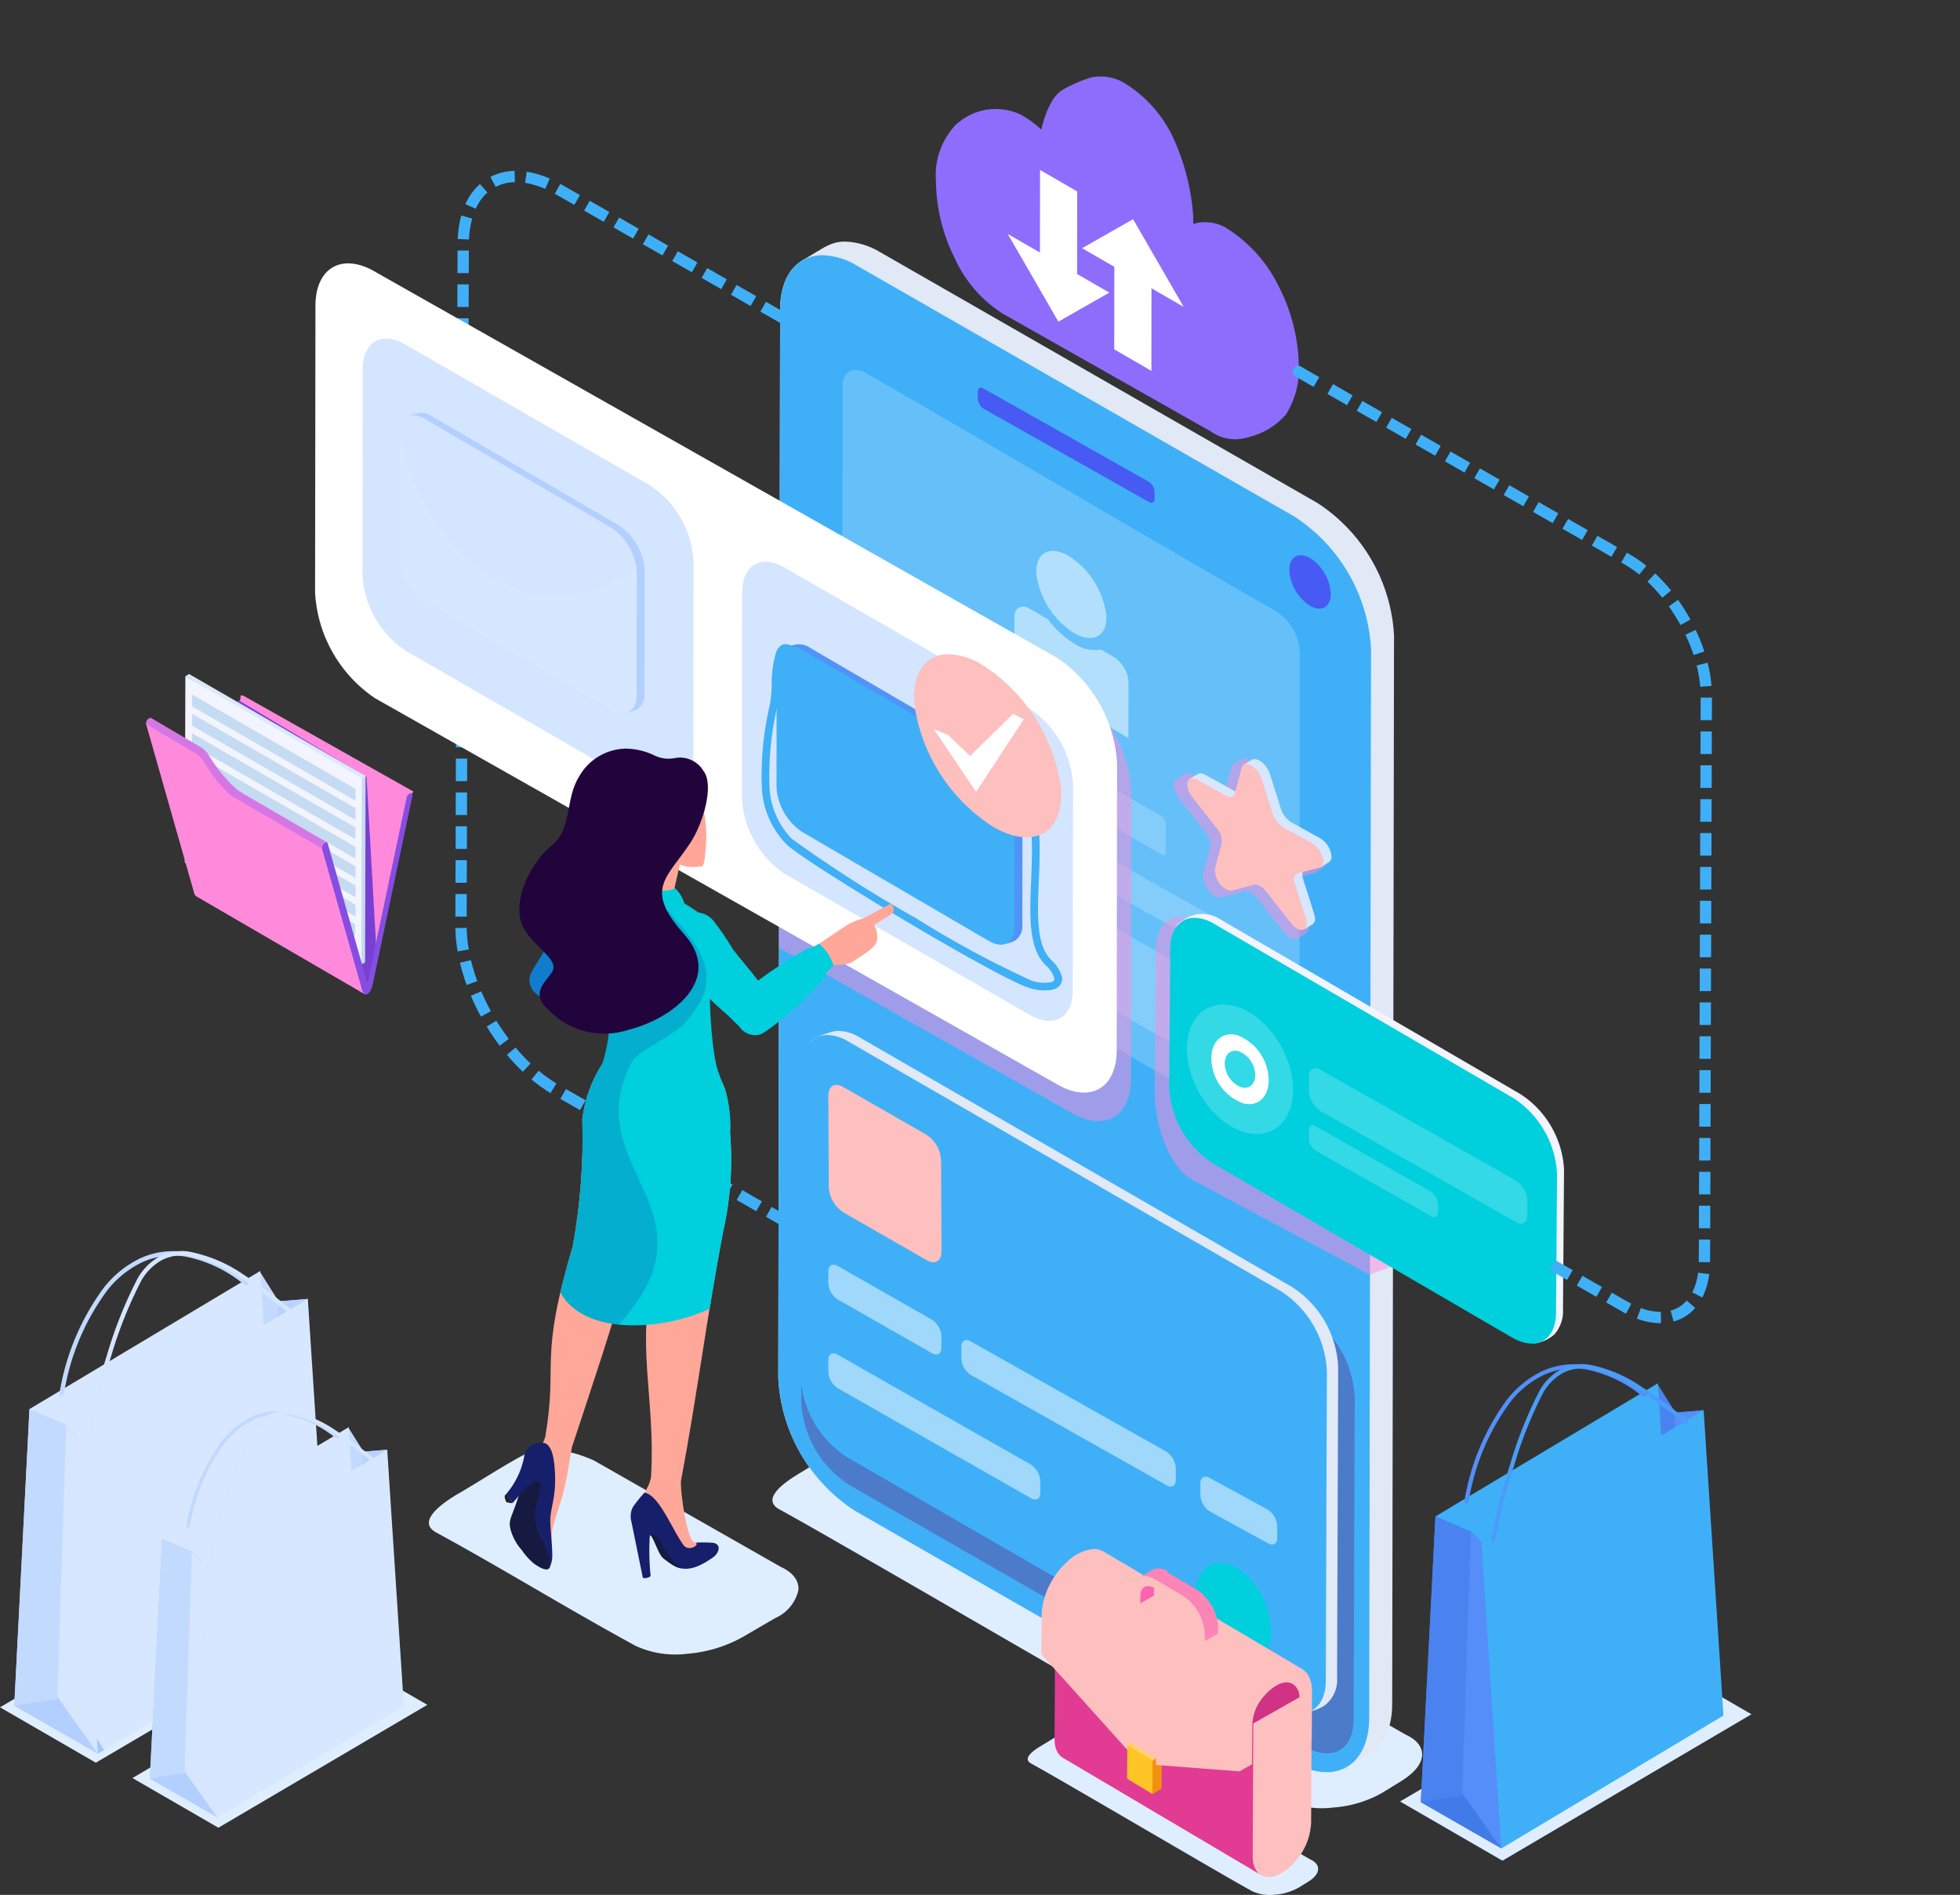 <svg xmlns="http://www.w3.org/2000/svg" xmlns:xlink="http://www.w3.org/1999/xlink" width="158.211" height="152.952" viewBox="0 0 158.211 152.952">
  <rect x="0" y="0" width="158.211" height="152.952" fill="#333333" stroke="none"/>
  <defs>
    <clipPath id="clip-path">
      <rect id="Rectangle_1719" data-name="Rectangle 1719" width="158.211" height="152.952" fill="none"/>
    </clipPath>
    <clipPath id="clip-path-3">
      <path id="Path_3191" data-name="Path 3191" d="M394.094,223.715l1.581.907.453-.79-1.581-.907Zm-2.371-1.36,1.581.907.453-.79-1.581-.907ZM389.352,221l1.581.907.453-.79L389.8,220.2Zm-2.371-1.36,1.581.907.454-.79-1.581-.907Zm-2.371-1.36,1.581.907.453-.79-1.581-.907Zm-2.371-1.36,1.581.907.453-.79-1.581-.907Zm-2.372-1.36,1.581.907.453-.79-1.581-.907Zm-2.371-1.36,1.581.907.453-.79-1.581-.907Zm-2.372-1.36,1.581.907.453-.791-1.581-.907Zm-2.372-1.36,1.581.907.453-.79-1.581-.907Zm-2.331-1.564a12.854,12.854,0,0,0,1.533,1.1l.473-.779A11.985,11.985,0,0,1,371,209.208Zm-1.984-1.992a16.163,16.163,0,0,0,1.282,1.367l.625-.663a15.744,15.744,0,0,1-1.21-1.291Zm-1.631-2.277a18.421,18.421,0,0,0,1.049,1.545l.726-.551c-.355-.486-.683-.954-1-1.469Zm-1.278-2.489a18.3,18.3,0,0,0,.812,1.681l.8-.436a17.29,17.29,0,0,1-.773-1.6Zm-.882-2.663a16.044,16.044,0,0,0,.54,1.794l.856-.312a15.406,15.406,0,0,1-.51-1.695Zm-.37-2.8a12.253,12.253,0,0,0,.181,1.881l.9-.155a11.157,11.157,0,0,1-.168-1.743Zm0-.922.911,0,.006-1.822-.911,0Zm.009-2.733.911,0,.006-1.822-.911,0Zm.009-2.734.911,0,.006-1.822-.911,0Zm.009-2.734.911,0,.006-1.822-.911,0Zm.009-2.734.911,0,.006-1.823-.911,0Zm.009-2.734.911,0,.006-1.822-.911,0Zm.009-2.734.911,0,.006-1.822-.911,0Zm.009-2.734.911,0,.006-1.823-.911,0Zm.009-2.734.911,0,.006-1.823-.911,0Zm.009-2.734.911,0,.006-1.823-.911,0Zm.009-2.734.911,0,.006-1.823-.911,0Zm.009-2.734.911,0,.006-1.822-.911,0Zm.009-2.734.911,0,.006-1.822-.911,0Zm.009-2.734.911,0,.006-1.822-.911,0Zm.009-2.734.911,0,.006-1.822-.911,0Zm.009-2.734.911,0,.006-1.822-.911,0Zm.009-2.734.911,0,.006-1.822-.911,0Zm29.22-2.373.745.427.453-.79-.745-.427Zm-2.372-1.36,1.581.907.453-.791-1.581-.907Zm-26.839,1,.911,0,.006-1.823-.911,0Zm24.467-2.36,1.581.907.453-.79-1.581-.907Zm-2.372-1.36,1.581.907.453-.79-1.581-.907Zm-22.086.986.911,0,.006-1.823-.911,0Zm19.715-2.346,1.581.907.453-.791-1.581-.907Zm-2.371-1.36,1.581.907.453-.79-1.581-.907Zm-17.334.973.911,0,.006-1.823-.911,0Zm14.963-2.333,1.581.907.454-.79-1.581-.907Zm-2.371-1.36,1.581.907.453-.791-1.581-.907Zm-12.5.093c-.038.285-.058.563-.073.85l.911.035,0-.054a7.458,7.458,0,0,1,.251-1.638v0l-.878-.243a9.229,9.229,0,0,0-.213,1.052m10.131-1.452,1.581.907.453-.79-1.581-.907Zm-9.583-.522.83.377a3.9,3.9,0,0,1,.947-1.314l-.605-.682a4.815,4.815,0,0,0-1.172,1.619m7.216-.836c.527.3,1.052.6,1.577.9l.454-.79-1.478-.848h0c-.035-.02-.075-.04-.108-.061Zm-2.4-.881a6.663,6.663,0,0,1,1.626.492l.365-.835a7.617,7.617,0,0,0-1.854-.558Zm-2.8-.481.424.807h0a3.53,3.53,0,0,1,1.556-.383l-.025-.911a4.439,4.439,0,0,0-1.953.486" transform="translate(-364.276 -136.564)" fill="none"/>
    </clipPath>
    <linearGradient id="linear-gradient" x1="-0.097" y1="1.682" x2="-0.096" y2="1.682" gradientUnits="objectBoundingBox">
      <stop offset="0" stop-color="#6d6afe"/>
      <stop offset="1" stop-color="#3fb0f7"/>
    </linearGradient>
    <clipPath id="clip-path-5">
      <path id="Path_3193" data-name="Path 3193" d="M639.8,193.562c-.614.357-1.229.736-1.851,1.112-3.718,2.249,16.994,14.244,17.782,14.78l17.748,8.308c-1.4,5.579,4.611,7.963,6.174,10.7l-1.859,45.785c.369,8.724-1.878,39.412,4.177,42l1.765-1.062c1.112-.646,1.808-2.02,1.814-3.971l.148-86.26a13.624,13.624,0,0,0-6.175-10.694l-35.316-20.257a5.834,5.834,0,0,0-2.8-.847,3.1,3.1,0,0,0-1.6.416" transform="translate(-637.501 -193.146)" fill="none"/>
    </clipPath>
    <linearGradient id="linear-gradient-2" x1="-0.155" y1="1.359" x2="-0.154" y2="1.359" gradientUnits="objectBoundingBox">
      <stop offset="0" stop-color="#c4e0f5"/>
      <stop offset="1" stop-color="#e1e8f6"/>
    </linearGradient>
    <clipPath id="clip-path-7">
      <path id="Path_3195" data-name="Path 3195" d="M624.46,204.565c-1.074.662-1.736,2.021-1.742,3.934l-.148,86.26a13.612,13.612,0,0,0,6.175,10.695l35.315,20.256c3.418,1.974,6.2.386,6.215-3.542l.147-86.26a13.62,13.62,0,0,0-6.174-10.695l-35.316-20.256a5.637,5.637,0,0,0-2.778-.85,3.186,3.186,0,0,0-1.694.458" transform="translate(-622.571 -204.107)" fill="none"/>
    </clipPath>
    <linearGradient id="linear-gradient-3" x1="-0.269" y1="1.054" x2="-0.268" y2="1.054" xlink:href="#linear-gradient"/>
    <clipPath id="clip-path-9">
      <rect id="Rectangle_1641" data-name="Rectangle 1641" width="36.934" height="62.457" fill="none"/>
    </clipPath>
    <clipPath id="clip-path-10">
      <rect id="Rectangle_1642" data-name="Rectangle 1642" width="9.218" height="15.105" fill="none"/>
    </clipPath>
    <clipPath id="clip-path-11">
      <rect id="Rectangle_1643" data-name="Rectangle 1643" width="15.257" height="11.52" fill="none"/>
    </clipPath>
    <clipPath id="clip-path-12">
      <rect id="Rectangle_1644" data-name="Rectangle 1644" width="18.65" height="16.698" fill="none"/>
    </clipPath>
    <clipPath id="clip-path-13">
      <rect id="Rectangle_1645" data-name="Rectangle 1645" width="32.755" height="20.899" fill="none"/>
    </clipPath>
    <clipPath id="clip-path-14">
      <rect id="Rectangle_1647" data-name="Rectangle 1647" width="44.675" height="57.107" fill="none"/>
    </clipPath>
    <clipPath id="clip-path-15">
      <path id="Path_3203" data-name="Path 3203" d="M641.064,839.338c.007-2.441,1.735-3.428,3.861-2.2L681.811,858.3a8.462,8.462,0,0,1,3.836,6.644l-.091,26.045c-.007,2.44-1.738,3.426-3.862,2.2l-36.886-21.162a8.457,8.457,0,0,1-3.836-6.645Z" transform="translate(-640.972 -836.609)" fill="none" clip-rule="evenodd"/>
    </clipPath>
    <linearGradient id="linear-gradient-4" x1="-1.084" y1="1.107" x2="-1.082" y2="1.107" gradientUnits="objectBoundingBox">
      <stop offset="0" stop-color="#d870ac"/>
      <stop offset="1" stop-color="#58469c"/>
    </linearGradient>
    <clipPath id="clip-path-16">
      <path id="Path_3204" data-name="Path 3204" d="M648.9,824.714c-.443.142-1.475.427-1.725.891-.231.429.292.973.29,1.64l-.088,25.044a8.132,8.132,0,0,0,3.689,6.389l34.972,20.184c.43.248.216.759.6.825a4.275,4.275,0,0,0,2.059-.584,2.607,2.607,0,0,0,1.053-2.357l.088-25.044a8.137,8.137,0,0,0-3.689-6.389L651.18,825.129a3.366,3.366,0,0,0-1.66-.508,2.029,2.029,0,0,0-.618.093" transform="translate(-647.119 -824.621)" fill="none"/>
    </clipPath>
    <linearGradient id="linear-gradient-5" x1="-0.924" y1="1.336" x2="-0.922" y2="1.336" xlink:href="#linear-gradient-2"/>
    <clipPath id="clip-path-17">
      <path id="Path_3205" data-name="Path 3205" d="M640.71,830.523l-.088,25.044a8.133,8.133,0,0,0,3.689,6.389l34.972,20.184c2.042,1.179,3.706.231,3.713-2.116l.088-25.044a8.137,8.137,0,0,0-3.689-6.389l-34.972-20.184a3.369,3.369,0,0,0-1.66-.508c-1.213,0-2.048.961-2.053,2.623" transform="translate(-640.622 -827.9)" fill="none"/>
    </clipPath>
    <linearGradient id="linear-gradient-6" x1="-0.779" y1="1.097" x2="-0.778" y2="1.097" xlink:href="#linear-gradient"/>
    <clipPath id="clip-path-18">
      <path id="Path_3206" data-name="Path 3206" d="M662.612,868.636l.034,7.413a2.6,2.6,0,0,0,1.178,2.04l6.736,3.863c.652.376,1.183.074,1.186-.675l-.034-7.413a2.6,2.6,0,0,0-1.178-2.04L663.8,867.96a1.076,1.076,0,0,0-.53-.162c-.387,0-.654.307-.655.838" transform="translate(-662.612 -867.798)" fill="none"/>
    </clipPath>
    <linearGradient id="linear-gradient-7" x1="-5.025" y1="4.013" x2="-5.017" y2="4.013" gradientUnits="objectBoundingBox">
      <stop offset="0" stop-color="#fa5db1"/>
      <stop offset="1" stop-color="#febfbf"/>
    </linearGradient>
    <clipPath id="clip-path-20">
      <rect id="Rectangle_1652" data-name="Rectangle 1652" width="6.2" height="5.475" fill="none"/>
    </clipPath>
    <clipPath id="clip-path-21">
      <rect id="Rectangle_1653" data-name="Rectangle 1653" width="17.11" height="11.791" fill="none"/>
    </clipPath>
    <clipPath id="clip-path-22">
      <rect id="Rectangle_1654" data-name="Rectangle 1654" width="9.128" height="7.255" fill="none"/>
    </clipPath>
    <clipPath id="clip-path-23">
      <rect id="Rectangle_1655" data-name="Rectangle 1655" width="17.311" height="11.82" fill="none"/>
    </clipPath>
    <clipPath id="clip-path-24">
      <path id="Path_3211" data-name="Path 3211" d="M956.463,1252.318a6.371,6.371,0,0,0,2.69,5.547c1.672,1.019,3.179.189,3.366-1.855a6.374,6.374,0,0,0-2.69-5.547,2.686,2.686,0,0,0-1.385-.436c-1.051,0-1.849.84-1.981,2.291" transform="translate(-956.444 -1250.027)" fill="none"/>
    </clipPath>
    <linearGradient id="linear-gradient-8" x1="-9.433" y1="2.555" x2="-9.423" y2="2.555" gradientUnits="objectBoundingBox">
      <stop offset="0" stop-color="#1c8ef4"/>
      <stop offset="1" stop-color="#00cfdd"/>
    </linearGradient>
    <clipPath id="clip-path-26">
      <rect id="Rectangle_1659" data-name="Rectangle 1659" width="19.556" height="28.889" fill="none"/>
    </clipPath>
    <clipPath id="clip-path-27">
      <path id="Path_3212" data-name="Path 3212" d="M943.023,761.527l-1.928.739L926.777,754.6c-2.017-1.165-3.029-4.682-3.023-7l.087-11.633c.007-2.317,1.65-3.254,3.667-2.09l15.8,9.2Z" transform="translate(-923.755 -733.377)" fill="none" clip-rule="evenodd"/>
    </clipPath>
    <linearGradient id="linear-gradient-9" x1="-3.145" y1="2.386" x2="-3.141" y2="2.386" gradientUnits="objectBoundingBox">
      <stop offset="0" stop-color="#965cf2"/>
      <stop offset="1" stop-color="#ff8adc"/>
    </linearGradient>
    <clipPath id="clip-path-28">
      <path id="Path_3214" data-name="Path 3214" d="M935.354,736.679,935.27,747.9a7.749,7.749,0,0,0,3.515,6.088l24.173,14.075c1.946,1.123,3.531.22,3.538-2.016l.084-11.223a7.753,7.753,0,0,0-3.515-6.088l-24.173-14.074a3.211,3.211,0,0,0-1.582-.484c-1.156,0-1.951.916-1.956,2.5" transform="translate(-935.27 -734.179)" fill="none"/>
    </clipPath>
    <linearGradient id="linear-gradient-10" x1="-1.842" y1="1.816" x2="-1.84" y2="1.816" xlink:href="#linear-gradient-8"/>
    <clipPath id="clip-path-30">
      <rect id="Rectangle_1662" data-name="Rectangle 1662" width="8.583" height="10.454" fill="none"/>
    </clipPath>
    <clipPath id="clip-path-31">
      <rect id="Rectangle_1663" data-name="Rectangle 1663" width="17.634" height="12.55" fill="none"/>
    </clipPath>
    <clipPath id="clip-path-32">
      <rect id="Rectangle_1664" data-name="Rectangle 1664" width="10.413" height="7.411" fill="none"/>
    </clipPath>
    <clipPath id="clip-path-33">
      <path id="Path_3223" data-name="Path 3223" d="M835.259,1239.92a6.214,6.214,0,0,0-1.216,1.407,6.109,6.109,0,0,0-.963,2.678c-.009.105-.014.21-.015.313l-.021,3.2,7.236,8.046,1.421.84,7.337.562.084-.07.05-1.484a14.294,14.294,0,0,1,.83-4.286c.621-1.125,2.731-3.174,4.074-2.433l-15.991-9.457a1.8,1.8,0,0,0-.71-.22c-.033,0-.066,0-.1,0a3.477,3.477,0,0,0-2.016.907" transform="translate(-833.044 -1239.013)" fill="none"/>
    </clipPath>
    <linearGradient id="linear-gradient-11" x1="-3.029" y1="1.188" x2="-3.025" y2="1.188" xlink:href="#linear-gradient-7"/>
    <clipPath id="clip-path-35">
      <path id="Path_3229" data-name="Path 3229" d="M905.7,1261.953l-.006.587.627.369.006-.587c.008-.733.531-1.026,1.166-.653l2.291,1.346a2.545,2.545,0,0,1,1.137,2.005l-.006.587.629.37.006-.587a3.933,3.933,0,0,0-1.758-3.1l-2.291-1.346a1.616,1.616,0,0,0-.807-.251c-.582,0-.986.46-.994,1.259" transform="translate(-905.693 -1260.695)" fill="none"/>
    </clipPath>
    <linearGradient id="linear-gradient-12" x1="-12.177" y1="3.513" x2="-12.164" y2="3.513" xlink:href="#linear-gradient-7"/>
    <clipPath id="clip-path-36">
      <path id="Path_3230" data-name="Path 3230" d="M995.545,1333a4.4,4.4,0,0,0-2.85,1.708,6.305,6.305,0,0,0-1.161,3.555l-.021,3.193,1.014-.576.021-3.191a3.6,3.6,0,0,1,.466-1.646c.39-.72,1.786-2.237,2.811-1.637a1.224,1.224,0,0,1,.525,1.069l-3.72,2.11-.051,10.734c-.007,1.478,1.034,2.079,2.324,1.348l.047-.027a5.1,5.1,0,0,0,2.347-4l.032-6.714.019-.011.019-3.915c.006-1.278-.636-2.018-1.572-2.018a1.913,1.913,0,0,0-.25.017" transform="translate(-991.513 -1332.983)" fill="none"/>
    </clipPath>
    <linearGradient id="linear-gradient-13" x1="-6.706" y1="1.046" x2="-6.699" y2="1.046" xlink:href="#linear-gradient-7"/>
    <clipPath id="clip-path-38">
      <rect id="Rectangle_1671" data-name="Rectangle 1671" width="28.784" height="48.607" fill="none"/>
    </clipPath>
    <clipPath id="clip-path-39">
      <path id="Path_3231" data-name="Path 3231" d="M619.753,415.039l23.942,13.51a11.012,11.012,0,0,1,4.842,8.54l-.03,23.166c-.016,3.093-2.213,4.289-4.9,2.669l-23.5-13.261Z" transform="translate(-619.753 -415.039)" fill="none" clip-rule="evenodd"/>
    </clipPath>
    <linearGradient id="linear-gradient-14" x1="-0.878" y1="2.546" x2="-0.877" y2="2.546" xlink:href="#linear-gradient-9"/>
    <clipPath id="clip-path-40">
      <path id="Path_3236" data-name="Path 3236" d="M318.918,333.536l-.013,9.88a4.694,4.694,0,0,0,2.065,3.642l15.056,8.788c1.146.691,2.083.181,2.09-1.138l.013-9.88a4.7,4.7,0,0,0-2.065-3.642L321.007,332.4a1.9,1.9,0,0,0-.963-.308c-.665,0-1.121.527-1.126,1.447" transform="translate(-318.905 -332.089)" fill="none"/>
    </clipPath>
    <linearGradient id="linear-gradient-15" x1="-1.047" y1="5.237" x2="-1.043" y2="5.237" gradientUnits="objectBoundingBox">
      <stop offset="0" stop-color="#a3c6ff"/>
      <stop offset="1" stop-color="#d7e7ff"/>
    </linearGradient>
    <clipPath id="clip-path-42">
      <path id="Path_3240" data-name="Path 3240" d="M621.155,518.577l-.013,9.88a4.694,4.694,0,0,0,2.065,3.642l15.056,8.788c1.146.691,2.083.18,2.09-1.139l.013-9.88a4.7,4.7,0,0,0-2.065-3.642l-15.056-8.788a1.9,1.9,0,0,0-.963-.308c-.665,0-1.121.527-1.126,1.447" transform="translate(-621.142 -517.13)" fill="none"/>
    </clipPath>
    <linearGradient id="linear-gradient-16" x1="-2.329" y1="4.785" x2="-2.325" y2="4.785" xlink:href="#linear-gradient"/>
    <clipPath id="clip-path-44">
      <rect id="Rectangle_1677" data-name="Rectangle 1677" width="19.234" height="15.535" fill="none"/>
    </clipPath>
    <clipPath id="clip-path-45">
      <path id="Path_3241" data-name="Path 3241" d="M622.052,518.1c.252-.988,1.057-1.28,2.008-.617l15.056,10.168c1.057.737,2.044,1.041,2.167,2.493-10.3,7.485-19.435-3.274-19.231-12.044" transform="translate(-622.049 -517.131)" fill="none" clip-rule="evenodd"/>
    </clipPath>
    <linearGradient id="linear-gradient-17" x1="-2.544" y1="4.509" x2="-2.54" y2="4.509" xlink:href="#linear-gradient"/>
    <clipPath id="clip-path-46">
      <path id="Path_3242" data-name="Path 3242" d="M622.082,517.972c.341,7.109,8.813,18.458,19.114,11.586a4.764,4.764,0,0,0-2.05-3.331l-15.056-8.788a1.9,1.9,0,0,0-.963-.308,1.061,1.061,0,0,0-1.044.842" transform="translate(-622.082 -517.13)" fill="none"/>
    </clipPath>
    <linearGradient id="linear-gradient-18" x1="-2.735" y1="4.603" x2="-2.731" y2="4.603" xlink:href="#linear-gradient"/>
    <clipPath id="clip-path-47">
      <path id="Path_3243" data-name="Path 3243" d="M731.141,527.25a14.092,14.092,0,0,0,6.379,9.973c3.272,1.891,5.723.5,5.472-3.121a14.1,14.1,0,0,0-6.379-9.973,5.5,5.5,0,0,0-2.692-.844c-1.816,0-2.955,1.444-2.78,3.965" transform="translate(-731.123 -523.285)" fill="none"/>
    </clipPath>
    <linearGradient id="linear-gradient-19" x1="-3.822" y1="6.288" x2="-3.816" y2="6.288" xlink:href="#linear-gradient-7"/>
    <clipPath id="clip-path-49">
      <path id="Path_3246" data-name="Path 3246" d="M429.483,836.138a10.641,10.641,0,0,0-1.814,4.774,48.754,48.754,0,0,1-.77,10.245c-2.782,9.364-1.166,9.2-2.221,15.4a4.336,4.336,0,0,1-.254.616c-.18.2-.4.315-.51.539-.564,1.2-.688,2.356-.3,8.516l1.446.031.185-2.176c.179-.882.674-2.173.875-2.972.429-1.712.477-2.584.732-3.831l.015-.008c1.585-4.831,3.221-9.58,4.536-14.446l4.513-13.089.143-3.509a3.291,3.291,0,0,0-.458-1.427c-2.324.685-3.625,1.423-6.122,1.335" transform="translate(-423.389 -834.803)" fill="none"/>
    </clipPath>
    <linearGradient id="linear-gradient-20" x1="-1.187" y1="1.615" x2="-1.183" y2="1.615" gradientUnits="objectBoundingBox">
      <stop offset="0" stop-color="#ff8a78"/>
      <stop offset="1" stop-color="#ffa799"/>
    </linearGradient>
    <clipPath id="clip-path-51">
      <path id="Path_3250" data-name="Path 3250" d="M501.836,858.308a7.2,7.2,0,0,0-.865,4.18c.406,3.068,1.942,5.3,2.283,10.563-1.655,5.787.063,10.406-.327,16.658,0,.011,0,.023,0,.034-.112.93-.961,1.819-1.064,2.424-.25,1.461.809.7,2.007,2.58.48,0,1.536,1.725,2.966,1.816a.769.769,0,0,0,.266-1.34c-.289-.168-.548-.043-.785-.25-.465-.412-1.009-3.611-.978-4.858,1.3-6.881,2.116-13.441,3.409-20.173a26.4,26.4,0,0,0,.555-7.967,10.779,10.779,0,0,0-.405-3.509,8.408,8.408,0,0,0-.681-1.427c-2.218.685-3.871,1.357-6.383,1.269" transform="translate(-500.922 -857.039)" fill="none"/>
    </clipPath>
    <linearGradient id="linear-gradient-21" x1="-0.916" y1="2.214" x2="-0.913" y2="2.214" gradientUnits="objectBoundingBox">
      <stop offset="0" stop-color="#ffb89e"/>
      <stop offset="1" stop-color="#ffa799"/>
    </linearGradient>
    <clipPath id="clip-path-52">
      <path id="Path_3251" data-name="Path 3251" d="M450.6,707.094c1.8,4.016,1.932,6.071,1.011,9.123a10.308,10.308,0,0,0-1.614,4.464,48.752,48.752,0,0,1-.77,10.245c-.432,1.453-.757,2.677-1,3.73,1.895,3.453,8.113,3.146,12.045,1.321.34-2.079.7-4.16,1.1-6.257a26.4,26.4,0,0,0,.555-7.967,10.779,10.779,0,0,0-.405-3.509,7.363,7.363,0,0,1-.435-1.084c-.7-1.547-.8-6.1-.793-6.14.329-2.412,1.641-3.26.935-5.322a11.852,11.852,0,0,0-3.369-2.644,17.5,17.5,0,0,0-5.556-1.961,2.223,2.223,0,0,0-.248-.014c-2.348,0-2.324,4.066-1.451,6.015" transform="translate(-448.22 -701.079)" fill="none"/>
    </clipPath>
    <linearGradient id="linear-gradient-22" x1="-0.865" y1="4.133" x2="-0.862" y2="4.133" xlink:href="#linear-gradient-8"/>
    <clipPath id="clip-path-54">
      <path id="Path_3255" data-name="Path 3255" d="M660.733,723.436c-.587.309-1.505.826-2.124,1.141-.981.133-2.411,1.358-3.471,2,.085.7.2,1.541.922,1.875.425-.333,1.182-.017,1.811-.438.71-.475,1.843-1.128,1.937-1.641a2.062,2.062,0,0,0-.213-1.328l.042-.017s.977-.6,1.339-.838c.321-.212.225-.8-.089-.8a.331.331,0,0,0-.154.042" transform="translate(-655.137 -723.394)" fill="none"/>
    </clipPath>
    <linearGradient id="linear-gradient-23" x1="-8.557" y1="11.477" x2="-8.544" y2="11.477" xlink:href="#linear-gradient-21"/>
    <clipPath id="clip-path-55">
      <path id="Path_3256" data-name="Path 3256" d="M534.658,731.439c-.345.613-.49,1.257.387,2.433a37.1,37.1,0,0,0,4.254,4.286c.193.181.5.518.839.825a1.514,1.514,0,0,0,1.82.6,12.713,12.713,0,0,0,1.436-1.042,28.578,28.578,0,0,0,3.516-3.392c.122-.122.25-.522.372-.638q.237-.225.475-.431a3.772,3.772,0,0,0-1.184-1.775c-.106.057-.258.145-.444.257-.151.09-.439.087-.63.206a39.257,39.257,0,0,0-3.842,2.513c-.66-.866-1.429-1.741-2.039-2.535a20.971,20.971,0,0,0-1.61-2.351,1.883,1.883,0,0,0-1.3-.62c-.811,0-1.523.721-2.055,1.667" transform="translate(-534.389 -729.772)" fill="none"/>
    </clipPath>
    <linearGradient id="linear-gradient-24" x1="-3.09" y1="4.968" x2="-3.084" y2="4.968" xlink:href="#linear-gradient-8"/>
    <clipPath id="clip-path-57">
      <rect id="Rectangle_1689" data-name="Rectangle 1689" width="11.793" height="36.174" fill="none"/>
    </clipPath>
    <clipPath id="clip-path-58">
      <path id="Path_3258" data-name="Path 3258" d="M486.406,656.838a9.468,9.468,0,0,0,1.585,2.264,1.968,1.968,0,0,1,.22.858h0a9.278,9.278,0,0,1-.75,2.153c-.2.853,2.912,1.773,3.978,1.31l.022-.207c.275-1.272.545-2.353.736-3.246a3.072,3.072,0,0,0,1.821.1c-2.551-2.038-5.439-3.662-6.83-3.663a.738.738,0,0,0-.783.427" transform="translate(-486.406 -656.411)" fill="none"/>
    </clipPath>
    <linearGradient id="linear-gradient-25" x1="-5.008" y1="9.218" x2="-4.997" y2="9.218" xlink:href="#linear-gradient-20"/>
    <clipPath id="clip-path-60">
      <path id="Path_3261" data-name="Path 3261" d="M420.229,601.047c-1.139,1.834-.52,4.14-2.176,5.525-2.082,1.741-3.255,4.877-2.308,6.656.859,1.612,2.953,2.561,2.308,3.581-.533.844-1.786,1.69-.295,3.052a6.264,6.264,0,0,0,6.471,1.608c3.731-.95,7.647-4.173,4.5-7.7-3.308-3.709-1.373-4.529.525-7.445,1-1.542,1.9-4.59,1.041-5.723a2.205,2.205,0,0,0-2.378-1.055,2.583,2.583,0,0,1-1.494-.175,5.537,5.537,0,0,0-2.411-.6,4.419,4.419,0,0,0-3.786,2.28" transform="translate(-415.413 -598.767)" fill="none"/>
    </clipPath>
    <linearGradient id="linear-gradient-26" x1="-1.294" y1="3.929" x2="-1.291" y2="3.929" gradientUnits="objectBoundingBox">
      <stop offset="0" stop-color="#5a2d68"/>
      <stop offset="1" stop-color="#22043d"/>
    </linearGradient>
    <clipPath id="clip-path-62">
      <rect id="Rectangle_1695" data-name="Rectangle 1695" width="12.318" height="14.598" fill="none"/>
    </clipPath>
    <clipPath id="clip-path-63">
      <path id="Path_3262" data-name="Path 3262" d="M942.878,609.237l-2.436-1.351a.632.632,0,0,0-.617-.067l-.658.4c-.36.178-.349.905.191,1.593l2.087,2.656a1.677,1.677,0,0,1,.413,1.3l-.57,2.123a1.938,1.938,0,0,0,.96,1.789.7.7,0,0,0,.515.1l1.851-.487a.71.71,0,0,1,.519.1,1.854,1.854,0,0,1,.548.489l2.083,2.663a1.832,1.832,0,0,0,.544.49.632.632,0,0,0,.619.059h0l.691-.42a.572.572,0,0,0,.207-.568,1.635,1.635,0,0,0-.056-.279c0-.013-.008-.026-.012-.04l-.941-2.963a1.213,1.213,0,0,1-.049-.624l1.463-.375a.4.4,0,0,0,.137-.063h0l.659-.4a.514.514,0,0,0,.207-.457,1.835,1.835,0,0,0-.294-.907,1.968,1.968,0,0,0-.681-.682l-.01-.006-2.441-1.345a2.145,2.145,0,0,1-.9-1.158l-.938-2.966a.047.047,0,0,0,0-.011,2.165,2.165,0,0,0-.256-.527,2.1,2.1,0,0,0-.481-.516c-.216-.155-.551-.327-.792-.177l-.66.4a.427.427,0,0,0-.214.294l-.526,2a1.066,1.066,0,0,1-.16-.074" transform="translate(-938.92 -606.554)" fill="none" clip-rule="evenodd"/>
    </clipPath>
    <linearGradient id="linear-gradient-27" x1="-4.958" y1="5.383" x2="-4.953" y2="5.383" xlink:href="#linear-gradient-9"/>
    <clipPath id="clip-path-64">
      <path id="Path_3263" data-name="Path 3263" d="M959.548,616.812c-.273.168-.21.569-.131.845l.9,2.8.6.493.653-.4a.54.54,0,0,0,.2-.537,1.534,1.534,0,0,0-.053-.263c0-.012-.007-.025-.011-.038l-.889-2.8c-.086-.268-.134-.685.131-.845Zm-7.232-8.4-.66.4c.157,1.18,1,1.174,2.367,1.939l.028.015a.645.645,0,0,0,.5.075.335.335,0,0,0,.064-.03l1.177-1a.608.608,0,0,1-.589-.06l-2.3-1.276a.839.839,0,0,0-.381-.117.385.385,0,0,0-.2.054m4.357-1.141-.639.388c.352,2.148-.828,3.669.991,6.051,1.2,1.566,3.447,1.754,5.25,2.2l.623-.379a.485.485,0,0,0,.2-.431,1.733,1.733,0,0,0-.277-.857,1.86,1.86,0,0,0-.644-.644l-.01-.005-2.3-1.27a2.024,2.024,0,0,1-.853-1.094l-.885-2.8a.076.076,0,0,0,0-.01,2.042,2.042,0,0,0-.242-.5,1.979,1.979,0,0,0-.454-.487,1.04,1.04,0,0,0-.547-.222.372.372,0,0,0-.2.054" transform="translate(-951.656 -607.216)" fill="none"/>
    </clipPath>
    <linearGradient id="linear-gradient-28" x1="-5.604" y1="5.33" x2="-5.598" y2="5.33" xlink:href="#linear-gradient-15"/>
    <clipPath id="clip-path-65">
      <path id="Path_3264" data-name="Path 3264" d="M954.119,611.441l-.53,2.018c-.086.321-.39.407-.767.2l-2.3-1.276c-.826-.457-1.087.521-.376,1.427l1.971,2.508a1.584,1.584,0,0,1,.39,1.229l-.538,2.005a1.831,1.831,0,0,0,.907,1.69.659.659,0,0,0,.486.091l1.748-.46a.672.672,0,0,1,.49.1,1.748,1.748,0,0,1,.517.461l1.968,2.514a1.732,1.732,0,0,0,.514.462c.532.295.965-.018.721-.785l-.889-2.8c-.147-.456-.052-.813.231-.886l1.753-.449c.632-.164.2-1.524-.628-1.983l-2.3-1.271a2.015,2.015,0,0,1-.853-1.093l-.885-2.8a1.98,1.98,0,0,0-.861-1.1.818.818,0,0,0-.384-.115.374.374,0,0,0-.379.317" transform="translate(-949.733 -611.124)" fill="none"/>
    </clipPath>
    <linearGradient id="linear-gradient-29" x1="-5.87" y1="6.345" x2="-5.864" y2="6.345" xlink:href="#linear-gradient-7"/>
    <clipPath id="clip-path-67">
      <path id="Path_3266" data-name="Path 3266" d="M758.557,68.087c-1,.841-1.622,3.37-1.629,4.528,0,.33,0,.5,0,.591l.007.01c0-.029.005-.045.008.011l-.008-.011v.019c0,.043-.005.087-.006-.029a7.97,7.97,0,0,0-2.816-2.669,3.48,3.48,0,0,0-3.848.113,5.863,5.863,0,0,0-1.624,4.509,14.252,14.252,0,0,0,1.531,6.308A10.364,10.364,0,0,0,754,85.894l8.356,4.728,8.476,4.8a3.352,3.352,0,0,0,3.983-.05c1.022-.852,1.655-2.469,1.65-4.641a14.6,14.6,0,0,0-1.668-6.466,11.5,11.5,0,0,0-3.965-4.477,3.349,3.349,0,0,0-2.891-.475c0,.115,0,.068-.006.021,0-.006,0-.013,0-.019l-.008,0c0-.055.006-.035.008,0l.007,0c0-.086,0-.263,0-.6a18.335,18.335,0,0,0-1.619-6.359,10.335,10.335,0,0,0-3.888-4.386,4.2,4.2,0,0,0-2-.569,2.859,2.859,0,0,0-1.882.69" transform="translate(-748.637 -67.397)" fill="none"/>
    </clipPath>
    <linearGradient id="linear-gradient-30" x1="-1.989" y1="4.102" x2="-1.987" y2="4.102" gradientUnits="objectBoundingBox">
      <stop offset="0" stop-color="#fd90da"/>
      <stop offset="1" stop-color="#8e6dfd"/>
    </linearGradient>
    <clipPath id="clip-path-69">
      <path id="Path_3269" data-name="Path 3269" d="M1061.839,369.3a5.443,5.443,0,0,0,1.944.37l-.01-.911a4.546,4.546,0,0,1-1.616-.313Zm2.715-.645.248.877a3.541,3.541,0,0,0,1.741-1.091l-.685-.6a2.631,2.631,0,0,1-1.3.816m-5.2-.664,1.3.745h0c.1.057.2.113.3.166l.424-.806c-.53-.28-1.05-.6-1.569-.894Zm-2.372-1.36,1.581.907.453-.791-1.581-.907Zm9.319.548.811.416a5.732,5.732,0,0,0,.561-1.889l-.9-.116a4.841,4.841,0,0,1-.469,1.589m-11.524-1.813,1.415.812.453-.791-1.414-.811Zm12.049-.628.911,0,.006-1.823-.911,0Zm.01-2.734.911,0,.006-1.823-.911,0Zm.009-2.734.911,0,.006-1.823-.911,0Zm.009-2.734.911,0,.006-1.823-.911,0Zm.009-2.734.911,0,.006-1.823-.911,0Zm.009-2.734.911,0,.006-1.823-.911,0Zm.009-2.734.911,0,.006-1.823-.911,0Zm.009-2.734.911,0,.006-1.823-.911,0Zm.009-2.734.911,0,.006-1.823-.911,0Zm.009-2.734.911,0,.006-1.823-.911,0Zm.009-2.734.911,0,.006-1.823-.911,0Zm.009-2.734.911,0,.006-1.823-.911,0Zm.009-2.734.911,0,.006-1.823-.911,0Zm.009-2.734.911,0,.006-1.823-.911,0Zm.009-2.734.911,0,.006-1.823-.911,0Zm.009-2.734.911,0,.006-1.823-.911,0Zm.009-2.734.911,0,.006-1.823-.911,0Zm-.319-4.414a10.691,10.691,0,0,1,.294,1.722l.908-.079a11.4,11.4,0,0,0-.318-1.867Zm-.9-2.482a14.331,14.331,0,0,1,.657,1.639l.865-.287a15.017,15.017,0,0,0-.7-1.743Zm-1.341-2.286a15.249,15.249,0,0,1,.939,1.5l.8-.44a15.917,15.917,0,0,0-1-1.589Zm-1.728-2a13.717,13.717,0,0,1,1.194,1.293l.708-.575a14.108,14.108,0,0,0-1.278-1.383Zm-2.116-1.547a10.659,10.659,0,0,1,1.456.972l.569-.712a11.582,11.582,0,0,0-1.572-1.05Zm-2.372-1.361,1.581.907.453-.791-1.582-.907Zm-2.372-1.361,1.581.907.454-.791-1.581-.907Zm-2.372-1.36,1.581.907.453-.791-1.581-.907Zm-2.372-1.36,1.581.907.453-.791-1.581-.907Zm-2.372-1.36,1.581.907.453-.791-1.581-.907Zm-2.372-1.36,1.581.907.453-.791-1.581-.907Zm-2.372-1.36,1.581.907.453-.791-1.581-.907Zm-2.372-1.36,1.581.907.453-.791-1.581-.907Zm-2.371-1.36,1.581.907.453-.791-1.581-.907Zm-2.372-1.36,1.581.907.454-.791-1.581-.907Zm-2.695-1.475,1.581.907.453-.791-1.581-.907a.347.347,0,0,0-.136-.028.508.508,0,0,0-.317.819" transform="translate(-1034.05 -292.368)" fill="none"/>
    </clipPath>
    <linearGradient id="linear-gradient-31" x1="-1.231" y1="1.515" x2="-1.23" y2="1.515" xlink:href="#linear-gradient"/>
    <clipPath id="clip-path-70">
      <path id="Path_3270" data-name="Path 3270" d="M162.695,556.3l0,0h0l-.006,0h0l-.005,0,0,0,0,0-.005,0h0l-.005,0h0l0,0,0,0h0l-.005,0h0l0,0,0,0,0,0,0,.005,0,.005,0,0,0,0,0,0h0l0,.006,0,.006,0,0,0,0,0,.006h0l0,.005,0,0,0,0,0,.006h0l0,.006v0l0,0,0,0v0l0,.006h0l0,.005,0,0,0,0,0,.006h0l0,.006v0l0,0,0,.005h0l0,.006v0l0,0,0,0v0l0,.006h0l0,.006v.006l0,.006h0l0,.006v0l0,0,0,0v0l0,.006h0l0,.005v.006l0,.006,0,.006v.006l0,0h0l0,.006h0v.015h0v.015h0v.013h0v0h0v.012l-3.154,14.969,13.585,7.895c1.306-4.414,3.113-15.569,3.558-15.325L162.9,556.287a.261.261,0,0,0-.1-.019.209.209,0,0,0-.107.029" transform="translate(-159.338 -556.268)" fill="none"/>
    </clipPath>
    <linearGradient id="linear-gradient-32" x1="-0.359" y1="3.722" x2="-0.356" y2="3.722" xlink:href="#linear-gradient-9"/>
    <clipPath id="clip-path-72">
      <path id="Path_3276" data-name="Path 3276" d="M116.886,575.94l.607,2.135,0,0,3.239,11.389a.54.54,0,0,0,.2.362l13.584,7.894c-.065-.069-.033-.861-.076-.978h0L131.155,585.8l-6.952-4.029a2.443,2.443,0,0,1-.7-.558c-1.409-1.494-1.441-2.247-2.371-2.976-.555-.327-3.568-2.17-4.132-2.684a.553.553,0,0,0-.117.386" transform="translate(-116.881 -575.554)" fill="none"/>
    </clipPath>
    <linearGradient id="linear-gradient-33" x1="-0.229" y1="3.6" x2="-0.226" y2="3.6" xlink:href="#linear-gradient-9"/>
    <clipPath id="clip-path-74">
      <path id="Path_3283" data-name="Path 3283" d="M23.751,1027.8l1.659,25.581,18.611-11.136-1.659-25.581Z" transform="translate(-23.751 -1016.664)" fill="none"/>
    </clipPath>
    <linearGradient id="linear-gradient-34" x1="0.185" y1="1.709" x2="0.187" y2="1.709" xlink:href="#linear-gradient-15"/>
    <clipPath id="clip-path-76">
      <path id="Path_3287" data-name="Path 3287" d="M61.807,1050.1l1.659,25.581,18.611-11.136-1.659-25.581Z" transform="translate(-61.807 -1038.966)" fill="none"/>
    </clipPath>
    <linearGradient id="linear-gradient-35" x1="0.055" y1="1.211" x2="0.058" y2="1.211" xlink:href="#linear-gradient-15"/>
    <clipPath id="clip-path-78">
      <path id="Path_3292" data-name="Path 3292" d="M129.827,1150.59l1.341,20.682,15.046-9-1.341-20.682Z" transform="translate(-129.827 -1141.587)" fill="none"/>
    </clipPath>
    <linearGradient id="linear-gradient-36" x1="-0.163" y1="1.571" x2="-0.16" y2="1.571" xlink:href="#linear-gradient-15"/>
    <clipPath id="clip-path-80">
      <path id="Path_3296" data-name="Path 3296" d="M160.6,1168.62l1.341,20.682,15.046-9-1.341-20.682Z" transform="translate(-160.595 -1159.617)" fill="none"/>
    </clipPath>
    <linearGradient id="linear-gradient-37" x1="-0.32" y1="1.123" x2="-0.317" y2="1.123" xlink:href="#linear-gradient-15"/>
    <clipPath id="clip-path-82">
      <path id="Path_3302" data-name="Path 3302" d="M1148.446,1117.268l1.6,24.646,17.93-10.729-1.6-24.646Z" transform="translate(-1148.446 -1106.539)" fill="none"/>
    </clipPath>
    <linearGradient id="linear-gradient-38" x1="-2.828" y1="1.472" x2="-2.825" y2="1.472" xlink:href="#linear-gradient"/>
    <clipPath id="clip-path-84">
      <path id="Path_3306" data-name="Path 3306" d="M1185.111,1138.756l1.6,24.646,17.93-10.729-1.6-24.646Z" transform="translate(-1185.111 -1128.027)" fill="none"/>
    </clipPath>
    <linearGradient id="linear-gradient-39" x1="-2.703" y1="1.139" x2="-2.7" y2="1.139" xlink:href="#linear-gradient"/>
  </defs>
  <g id="Ehandel" clip-path="url(#clip-path)">
    <g id="Group_4022" data-name="Group 4022" transform="translate(36.758 13.78)">
      <g id="Group_4021" data-name="Group 4021" clip-path="url(#clip-path-3)">
        <rect id="Rectangle_1636" data-name="Rectangle 1636" width="88.284" height="80.474" transform="matrix(0.634, -0.773, 0.773, 0.634, -43.179, 52.64)" fill="url(#linear-gradient)"/>
      </g>
    </g>
    <g id="Group_4024" data-name="Group 4024" transform="translate(0 0)">
      <g id="Group_4023" data-name="Group 4023" clip-path="url(#clip-path)">
        <path id="Path_3192" data-name="Path 3192" d="M669.05,1175.73l-40.136-22.924c-1.49-.681-3.678-1.323-5.139-.433l-3.738,2.278c-.752.458-3.225,1.978-1.571,2.878,4.866,2.646,35.958,20.812,40.9,23.5a6.931,6.931,0,0,0,3.737.573,9.4,9.4,0,0,0,4.047-1.205l1.493-.921c1.056-.651,1.64-1.362,1.7-2.044.055-.667-.373-1.285-1.288-1.7" transform="translate(-555.555 -1035.699)" fill="#deeeff" fill-rule="evenodd"/>
      </g>
    </g>
    <g id="Group_4026" data-name="Group 4026" transform="translate(64.329 19.49)">
      <g id="Group_4025" data-name="Group 4025" clip-path="url(#clip-path-5)">
        <rect id="Rectangle_1638" data-name="Rectangle 1638" width="132.56" height="83.737" transform="translate(-36.212 113.534) rotate(-73.821)" fill="url(#linear-gradient-2)"/>
      </g>
    </g>
    <g id="Group_4028" data-name="Group 4028" transform="translate(0 0)">
      <g id="Group_4027" data-name="Group 4027" clip-path="url(#clip-path)">
        <path id="Path_3194" data-name="Path 3194" d="M622.719,208.5c.005-1.913.668-3.272,1.742-3.934,1.131-.7,2.718-.622,4.473.392l35.316,20.256a13.62,13.62,0,0,1,6.174,10.695l-.147,86.26c-.011,3.928-2.8,5.515-6.215,3.542l-35.315-20.256a13.612,13.612,0,0,1-6.175-10.695Z" transform="translate(-559.748 -183.511)" fill="#fff" fill-rule="evenodd"/>
      </g>
    </g>
    <g id="Group_4030" data-name="Group 4030" transform="translate(62.822 20.596)">
      <g id="Group_4029" data-name="Group 4029" clip-path="url(#clip-path-7)">
        <rect id="Rectangle_1640" data-name="Rectangle 1640" width="112.857" height="127.372" transform="matrix(0.796, -0.605, 0.605, 0.796, -59.527, 45.188)" fill="url(#linear-gradient-3)"/>
      </g>
    </g>
    <g id="Group_4052" data-name="Group 4052" transform="translate(0 0)">
      <g id="Group_4051" data-name="Group 4051" clip-path="url(#clip-path)">
        <path id="Path_3196" data-name="Path 3196" d="M1033.04,448.212c.926.534,1.678.105,1.681-.958a3.681,3.681,0,0,0-1.67-2.893c-.925-.534-1.678-.106-1.681.958a3.681,3.681,0,0,0,1.67,2.893" transform="translate(-927.297 -399.315)" fill="#485af4" fill-rule="evenodd"/>
        <path id="Path_3197" data-name="Path 3197" d="M782.189,310.417c0-.29.206-.4.458-.253,3.67,2.073,9.684,5.459,13.354,7.532a1.025,1.025,0,0,1,.455.8v.573c0,.29-.206.4-.458.254-3.67-2.074-9.684-5.459-13.354-7.532a1.024,1.024,0,0,1-.455-.8Z" transform="translate(-703.26 -278.806)" fill="#485af4" fill-rule="evenodd"/>
        <g id="Group_4033" data-name="Group 4033" transform="translate(67.981 29.866)" opacity="0.2">
          <g id="Group_4032" data-name="Group 4032">
            <g id="Group_4031" data-name="Group 4031" clip-path="url(#clip-path-9)">
              <path id="Path_3198" data-name="Path 3198" d="M673.728,297.322c0-1.2.851-1.682,1.894-1.08,11.049,6.338,22.076,12.9,33.127,19.236a4.151,4.151,0,0,1,1.882,3.259L710.6,357.1c0,1.2-.853,1.681-1.894,1.079-11.05-6.338-22.078-12.9-33.126-19.236a4.148,4.148,0,0,1-1.882-3.26Z" transform="translate(-673.697 -295.983)" fill="#fff" fill-rule="evenodd"/>
            </g>
          </g>
        </g>
        <g id="Group_4036" data-name="Group 4036" transform="translate(81.882 44.47)" opacity="0.5">
          <g id="Group_4035" data-name="Group 4035">
            <g id="Group_4034" data-name="Group 4034" clip-path="url(#clip-path-10)">
              <path id="Path_3199" data-name="Path 3199" d="M811.459,446.036a.846.846,0,0,1,.336-.759.834.834,0,0,1,.863.075l1.481.85a7.7,7.7,0,0,0,2.186,2,2.865,2.865,0,0,0,2.1.457l1.048.6a2.63,2.63,0,0,1,1.192,2.065l-.008,4.477q-4.606-2.681-9.21-5.375Zm4.807,1.292c1.556.9,2.721.235,2.6-1.484a6.7,6.7,0,0,0-3.033-4.742c-1.557-.9-2.721-.235-2.6,1.484a6.7,6.7,0,0,0,3.033,4.742" transform="translate(-811.452 -440.701)" fill="#fff" fill-rule="evenodd"/>
            </g>
          </g>
        </g>
        <g id="Group_4039" data-name="Group 4039" transform="translate(78.862 57.494)" opacity="0.2">
          <g id="Group_4038" data-name="Group 4038">
            <g id="Group_4037" data-name="Group 4037" clip-path="url(#clip-path-11)">
              <path id="Path_3200" data-name="Path 3200" d="M781.529,570.027c0-.228.162-.321.361-.206q7.265,4.166,14.526,8.334a.792.792,0,0,1,.359.622l.01,2.26c0,.228-.163.321-.361.206L781.9,572.908a.791.791,0,0,1-.359-.622Z" transform="translate(-781.529 -569.772)" fill="#fff" fill-rule="evenodd"/>
            </g>
          </g>
        </g>
        <g id="Group_4042" data-name="Group 4042" transform="translate(77.166 67.861)" opacity="0.2">
          <g id="Group_4041" data-name="Group 4041">
            <g id="Group_4040" data-name="Group 4040" clip-path="url(#clip-path-12)">
              <path id="Path_3201" data-name="Path 3201" d="M764.715,673.062c0-.5.353-.7.785-.447q8.53,4.892,17.063,9.776a1.721,1.721,0,0,1,.78,1.351l.023,4.909c0,.5-.353.7-.785.447q-8.529-4.892-17.063-9.776a1.72,1.72,0,0,1-.78-1.351Z" transform="translate(-764.715 -672.507)" fill="#fff" fill-rule="evenodd"/>
            </g>
          </g>
        </g>
        <g id="Group_4045" data-name="Group 4045" transform="translate(70.113 58.433)" opacity="0.2">
          <g id="Group_4044" data-name="Group 4044">
            <g id="Group_4043" data-name="Group 4043" clip-path="url(#clip-path-13)">
              <path id="Path_3202" data-name="Path 3202" d="M694.824,579.3c0-.2.141-.278.313-.178,4.193,2.4,27.93,15.736,32.123,18.141a.685.685,0,0,1,.311.538l.009,1.957c0,.2-.141.277-.313.178-4.193-2.4-27.93-15.736-32.123-18.141a.684.684,0,0,1-.311-.538Z" transform="translate(-694.824 -579.077)" fill="#fff" fill-rule="evenodd"/>
            </g>
          </g>
        </g>
        <g id="Group_4050" data-name="Group 4050" transform="translate(64.679 84.42)" opacity="0.5" style="mix-blend-mode: multiply;isolation: isolate">
          <g id="Group_4049" data-name="Group 4049">
            <g id="Group_4048" data-name="Group 4048" clip-path="url(#clip-path-14)">
              <g id="Group_4047" data-name="Group 4047" transform="translate(0 0)">
                <g id="Group_4046" data-name="Group 4046" clip-path="url(#clip-path-15)">
                  <rect id="Rectangle_1646" data-name="Rectangle 1646" width="54.948" height="65.902" transform="translate(-10.873 1.393) rotate(-10.903)" fill="url(#linear-gradient-4)"/>
                </g>
              </g>
            </g>
          </g>
        </g>
      </g>
    </g>
    <g id="Group_4054" data-name="Group 4054" transform="translate(65.299 83.211)">
      <g id="Group_4053" data-name="Group 4053" clip-path="url(#clip-path-16)">
        <rect id="Rectangle_1649" data-name="Rectangle 1649" width="60.794" height="50.442" transform="translate(-8.081 54.001) rotate(-81.668)" fill="url(#linear-gradient-5)"/>
      </g>
    </g>
    <g id="Group_4056" data-name="Group 4056" transform="translate(64.644 83.542)">
      <g id="Group_4055" data-name="Group 4055" clip-path="url(#clip-path-17)">
        <rect id="Rectangle_1650" data-name="Rectangle 1650" width="67.13" height="69.816" transform="translate(-26.523 19.667) rotate(-36.563)" fill="url(#linear-gradient-6)"/>
      </g>
    </g>
    <g id="Group_4058" data-name="Group 4058" transform="translate(66.863 87.568)">
      <g id="Group_4057" data-name="Group 4057" clip-path="url(#clip-path-18)">
        <rect id="Rectangle_1651" data-name="Rectangle 1651" width="12.929" height="16.544" transform="translate(-4.006 1.204) rotate(-16.731)" fill="url(#linear-gradient-7)"/>
      </g>
    </g>
    <g id="Group_4072" data-name="Group 4072" transform="translate(0 0)">
      <g id="Group_4071" data-name="Group 4071" clip-path="url(#clip-path)">
        <g id="Group_4061" data-name="Group 4061" transform="translate(96.895 119.191)" opacity="0.5">
          <g id="Group_4060" data-name="Group 4060">
            <g id="Group_4059" data-name="Group 4059" clip-path="url(#clip-path-20)">
              <path id="Path_3207" data-name="Path 3207" d="M960.231,1181.723c0-.482.343-.671.762-.422l4.68,2.555a1.705,1.705,0,0,1,.758,1.325v.954c0,.482-.343.671-.762.422L960.989,1184a1.7,1.7,0,0,1-.758-1.325Z" transform="translate(-960.231 -1181.192)" fill="#fff" fill-rule="evenodd"/>
            </g>
          </g>
        </g>
        <g id="Group_4064" data-name="Group 4064" transform="translate(66.863 109.24)" opacity="0.5">
          <g id="Group_4063" data-name="Group 4063">
            <g id="Group_4062" data-name="Group 4062" clip-path="url(#clip-path-21)">
              <path id="Path_3208" data-name="Path 3208" d="M662.612,1083.111c0-.482.343-.671.762-.422l15.59,8.871a1.706,1.706,0,0,1,.758,1.325v.954c0,.482-.343.671-.762.422l-15.59-8.871a1.7,1.7,0,0,1-.758-1.325Z" transform="translate(-662.612 -1082.579)" fill="#fff" fill-rule="evenodd"/>
            </g>
          </g>
        </g>
        <g id="Group_4067" data-name="Group 4067" transform="translate(66.863 102.079)" opacity="0.5">
          <g id="Group_4066" data-name="Group 4066">
            <g id="Group_4065" data-name="Group 4065" clip-path="url(#clip-path-22)">
              <path id="Path_3209" data-name="Path 3209" d="M662.612,1012.144c0-.482.343-.671.762-.422l7.608,4.335a1.706,1.706,0,0,1,.757,1.325v.953c0,.482-.343.671-.762.422l-7.608-4.335a1.7,1.7,0,0,1-.758-1.325Z" transform="translate(-662.612 -1011.612)" fill="#fff" fill-rule="evenodd"/>
            </g>
          </g>
        </g>
        <g id="Group_4070" data-name="Group 4070" transform="translate(77.601 108.166)" opacity="0.5">
          <g id="Group_4069" data-name="Group 4069">
            <g id="Group_4068" data-name="Group 4068" clip-path="url(#clip-path-23)">
              <path id="Path_3210" data-name="Path 3210" d="M769.028,1072.465c0-.482.343-.671.762-.422l15.791,8.9a1.706,1.706,0,0,1,.758,1.325v.954c0,.482-.343.671-.763.422l-15.791-8.9a1.7,1.7,0,0,1-.758-1.324Z" transform="translate(-769.028 -1071.933)" fill="#fff" fill-rule="evenodd"/>
            </g>
          </g>
        </g>
      </g>
    </g>
    <g id="Group_4074" data-name="Group 4074" transform="translate(96.513 126.138)">
      <g id="Group_4073" data-name="Group 4073" clip-path="url(#clip-path-24)">
        <rect id="Rectangle_1657" data-name="Rectangle 1657" width="10.023" height="10.892" transform="translate(-4.029 2.26) rotate(-30.343)" fill="url(#linear-gradient-8)"/>
      </g>
    </g>
    <g id="Group_4081" data-name="Group 4081" transform="translate(0 0)">
      <g id="Group_4080" data-name="Group 4080" clip-path="url(#clip-path)">
        <g id="Group_4079" data-name="Group 4079" transform="translate(93.214 74.003)" opacity="0.5" style="mix-blend-mode: multiply;isolation: isolate">
          <g id="Group_4078" data-name="Group 4078">
            <g id="Group_4077" data-name="Group 4077" clip-path="url(#clip-path-26)">
              <g id="Group_4076" data-name="Group 4076" transform="translate(0 0)">
                <g id="Group_4075" data-name="Group 4075" clip-path="url(#clip-path-27)">
                  <rect id="Rectangle_1658" data-name="Rectangle 1658" width="28.254" height="34.368" transform="matrix(0.943, -0.332, 0.332, 0.943, -9.251, 2.585)" fill="url(#linear-gradient-9)"/>
                </g>
              </g>
            </g>
          </g>
        </g>
        <path id="Path_3213" data-name="Path 3213" d="M940.75,733.4c0-.78-.273-1.263.061-1.689a3.7,3.7,0,0,1,1.266-.708,2.7,2.7,0,0,1,2.211.382l24.174,14.074a7.753,7.753,0,0,1,3.514,6.087l-.084,11.223a2.886,2.886,0,0,1-.679,2.067,3.026,3.026,0,0,1-1.536.734c-.507.041-.7-.427-1.323-.786l-24.173-14.074a7.749,7.749,0,0,1-3.515-6.088Z" transform="translate(-845.727 -657.143)" fill="#f2f4ff" fill-rule="evenodd"/>
      </g>
    </g>
    <g id="Group_4083" data-name="Group 4083" transform="translate(94.376 74.084)">
      <g id="Group_4082" data-name="Group 4082" clip-path="url(#clip-path-28)">
        <rect id="Rectangle_1661" data-name="Rectangle 1661" width="46.972" height="46.635" transform="translate(-17.363 19.768) rotate(-48.715)" fill="url(#linear-gradient-10)"/>
      </g>
    </g>
    <g id="Group_4094" data-name="Group 4094" transform="translate(0 0)">
      <g id="Group_4093" data-name="Group 4093" clip-path="url(#clip-path)">
        <g id="Group_4086" data-name="Group 4086" transform="translate(95.802 81.078)" opacity="0.2">
          <g id="Group_4085" data-name="Group 4085">
            <g id="Group_4084" data-name="Group 4084" clip-path="url(#clip-path-30)">
              <path id="Path_3215" data-name="Path 3215" d="M953.252,803.609c2.357.623,4.466,3.414,4.711,6.232s-1.469,4.6-3.827,3.974-4.466-3.413-4.711-6.232,1.469-4.6,3.827-3.974" transform="translate(-949.402 -803.484)" fill="#fff" fill-rule="evenodd"/>
            </g>
          </g>
        </g>
        <path id="Path_3216" data-name="Path 3216" d="M971.078,827.425a3.942,3.942,0,0,1,2.54,3.36c.132,1.519-.792,2.479-2.063,2.143a3.943,3.943,0,0,1-2.54-3.36c-.131-1.519.792-2.479,2.063-2.142m.112,1.29c-.675-.178-1.166.331-1.1,1.138a2.094,2.094,0,0,0,1.349,1.784c.675.179,1.166-.331,1.1-1.138a2.1,2.1,0,0,0-1.349-1.785" transform="translate(-871.222 -743.871)" fill="#fff" fill-rule="evenodd"/>
        <g id="Group_4089" data-name="Group 4089" transform="translate(105.656 86.215)" opacity="0.2">
          <g id="Group_4088" data-name="Group 4088">
            <g id="Group_4087" data-name="Group 4087" clip-path="url(#clip-path-31)">
              <path id="Path_3217" data-name="Path 3217" d="M1047.046,855.056c0-.6.424-.831.944-.522l15.752,8.935a2.112,2.112,0,0,1,.938,1.64v1.18c0,.6-.425.831-.944.522l-15.752-8.935a2.109,2.109,0,0,1-.938-1.64Z" transform="translate(-1047.046 -854.397)" fill="#fff" fill-rule="evenodd"/>
            </g>
          </g>
        </g>
        <g id="Group_4092" data-name="Group 4092" transform="translate(105.656 90.827)" opacity="0.2">
          <g id="Group_4091" data-name="Group 4091">
            <g id="Group_4090" data-name="Group 4090" clip-path="url(#clip-path-32)">
              <path id="Path_3218" data-name="Path 3218" d="M1047.046,900.487c0-.352.25-.491.557-.308l9.3,5.276a1.246,1.246,0,0,1,.554.969v.7c0,.352-.251.491-.557.308l-9.3-5.276a1.245,1.245,0,0,1-.554-.969Z" transform="translate(-1047.046 -900.098)" fill="#fff" fill-rule="evenodd"/>
            </g>
          </g>
        </g>
        <path id="Path_3219" data-name="Path 3219" d="M844.922,1394.285l-17.484-10.031a2.889,2.889,0,0,0-2.489-.209l-1.81,1.1c-.364.222-1.562.958-.761,1.394,2.357,1.281,15.46,9.009,17.853,10.31a3.362,3.362,0,0,0,1.81.278,4.546,4.546,0,0,0,1.96-.584l.723-.446c.511-.315.794-.66.822-.99s-.181-.622-.624-.824" transform="translate(-739.15 -1244.195)" fill="#deeeff" fill-rule="evenodd"/>
        <path id="Path_3220" data-name="Path 3220" d="M969.328,1318.29c0-.5-.161-.385-.418-.6a.918.918,0,0,0-.116-.082l-3.843-2.137c-2.44-1.112-3.425,3.572-3.763,7.114l3.28,1.883,4.552-2.486Z" transform="translate(-864.198 -1182.58)" fill="#d03286" fill-rule="evenodd"/>
        <path id="Path_3221" data-name="Path 3221" d="M859.694,1305.049l.017-8.124-.073-2.611-15.991-9.457-.051,10.734a2.416,2.416,0,0,0,.1.731,1.583,1.583,0,0,0,.172.377,1.342,1.342,0,0,0,.115.154,1.149,1.149,0,0,0,.28.235l15.991,9.457c-.415-.246-.564-.763-.56-1.5" transform="translate(-758.47 -1155.205)" fill="#e23b93" fill-rule="evenodd"/>
        <path id="Path_3222" data-name="Path 3222" d="M921.595,1404.323l.741-.423-.021,2.712-.741.423-.026-1.55Z" transform="translate(-828.557 -1262.235)" fill="#f1920e" fill-rule="evenodd"/>
      </g>
    </g>
    <g id="Group_4096" data-name="Group 4096" transform="translate(84.061 125.026)">
      <g id="Group_4095" data-name="Group 4095" clip-path="url(#clip-path-33)">
        <rect id="Rectangle_1666" data-name="Rectangle 1666" width="26.803" height="27.538" transform="matrix(0.578, -0.816, 0.816, 0.578, -8.465, 11.963)" fill="url(#linear-gradient-11)"/>
      </g>
    </g>
    <g id="Group_4098" data-name="Group 4098" transform="translate(0 0)">
      <g id="Group_4097" data-name="Group 4097" clip-path="url(#clip-path)">
        <path id="Path_3224" data-name="Path 3224" d="M921.595,1406.7l.274-.157-.021,2.712-.274.156-.026-1.55Z" transform="translate(-828.557 -1264.609)" fill="#f1920e" fill-rule="evenodd"/>
        <path id="Path_3225" data-name="Path 3225" d="M901.808,1394.545l1.223.823.815.4.274-.156-2.038-1.226Z" transform="translate(-810.809 -1253.684)" fill="#ffd463" fill-rule="evenodd"/>
        <path id="Path_3226" data-name="Path 3226" d="M901.624,1395.936l2.038,1.226-.021,2.712-2.038-1.226Z" transform="translate(-810.624 -1255.075)" fill="#ffc426" fill-rule="evenodd"/>
        <path id="Path_3227" data-name="Path 3227" d="M913.025,1263.87c0-.037.009-.073.016-.107l0-.014a.983.983,0,0,1,.026-.1l.006-.017a.82.82,0,0,1,.034-.084l0-.007a.73.73,0,0,1,.047-.083.634.634,0,0,1,.081-.1l.022-.021a.573.573,0,0,1,.1-.074l-1.1.629a.546.546,0,0,0-.1.074l-.022.021a.637.637,0,0,0-.081.1l0,0a.743.743,0,0,0-.044.079v0l0,.007q-.013.027-.024.056l-.009.028-.006.017c0,.005,0,.011-.005.016s-.011.039-.016.059,0,.014,0,.021,0,.009,0,.014,0,.014,0,.022-.006.036-.009.055,0,.021,0,.031v.011s0,.009,0,.014,0,.036,0,.054,0,.037,0,.056v0l-.006.587,1.1-.629.006-.587c0-.044,0-.086.007-.126,0,0,0-.008,0-.011" transform="translate(-819.89 -1135.796)" fill="#f964b1" fill-rule="evenodd"/>
        <path id="Path_3228" data-name="Path 3228" d="M913.327,1254.68l-.073-.038-.047-.022-.011-.006-.013-.006-.071-.031-.072-.028-.013,0-.011,0-.047-.016-.073-.021-.036-.008-.016,0-.022-.005-.078-.013-.049-.005-.016,0-.015,0c-.028,0-.057,0-.084,0l-.036,0h-.056a.97.97,0,0,0-.1.014h0l-.025.006c-.034.008-.067.016-.1.026l-.008,0a.892.892,0,0,0-.138.063l-1.1.629a1.817,1.817,0,0,1,1.294.258l.048-.033,2.177,1.279.007,0a3.8,3.8,0,0,1,1.668,2.7s.093-.055.093-.054v.007h0v.02h0v.007h0v.01h0v.013h0v0h0v0h0v.01h0v.007h0v.007h0v.023h0v0h0v.023h0v.016h0v.029h0v.029h0v0h0v.029h0v.029h0v.042h0v.106l-.006.587,1.1-.629.006-.588h0v0h0v0h0v0h0v0h0v0h0v0h0v0h0v-.005h0v-.011h0v0h0l0-.035v-.006h0c0-.02,0-.04,0-.06h0v-.008c0-.029-.005-.058-.009-.087h0c-.011-.092-.026-.183-.045-.273,0-.011-.005-.023-.008-.034l0-.02-.009-.04a3.955,3.955,0,0,0-.209-.623,4.376,4.376,0,0,0-.474-.835s-.069-.092-.079-.105-.055-.074-.067-.084a3.455,3.455,0,0,0-.827-.735l-.017-.01-2.291-1.346-.056-.032" transform="translate(-819.084 -1127.877)" fill="#fb85b6" fill-rule="evenodd"/>
      </g>
    </g>
    <g id="Group_4100" data-name="Group 4100" transform="translate(91.392 127.214)">
      <g id="Group_4099" data-name="Group 4099" clip-path="url(#clip-path-35)">
        <rect id="Rectangle_1668" data-name="Rectangle 1668" width="7.44" height="7.676" transform="translate(-2.213 4.083) rotate(-61.543)" fill="url(#linear-gradient-12)"/>
      </g>
    </g>
    <g id="Group_4102" data-name="Group 4102" transform="translate(100.051 134.509)">
      <g id="Group_4101" data-name="Group 4101" clip-path="url(#clip-path-36)">
        <rect id="Rectangle_1669" data-name="Rectangle 1669" width="14.291" height="17.838" transform="translate(-7.886 5.016) rotate(-32.461)" fill="url(#linear-gradient-13)"/>
      </g>
    </g>
    <g id="Group_4109" data-name="Group 4109" transform="translate(0 0)">
      <g id="Group_4108" data-name="Group 4108" clip-path="url(#clip-path)">
        <g id="Group_4107" data-name="Group 4107" transform="translate(62.538 41.881)" opacity="0.5" style="mix-blend-mode: multiply;isolation: isolate">
          <g id="Group_4106" data-name="Group 4106">
            <g id="Group_4105" data-name="Group 4105" clip-path="url(#clip-path-38)">
              <g id="Group_4104" data-name="Group 4104" transform="translate(0 0)">
                <g id="Group_4103" data-name="Group 4103" clip-path="url(#clip-path-39)">
                  <rect id="Rectangle_1670" data-name="Rectangle 1670" width="55.819" height="42.189" transform="translate(-14.025 45.148) rotate(-72.743)" fill="url(#linear-gradient-14)"/>
                </g>
              </g>
            </g>
          </g>
        </g>
        <path id="Path_3232" data-name="Path 3232" d="M252.1,214.074c.016-3.093,2.209-4.291,4.9-2.669l54.966,31.111a11.012,11.012,0,0,1,4.841,8.54l-.03,23.166c-.016,3.093-2.213,4.289-4.9,2.669l-54.965-31.111a11.005,11.005,0,0,1-4.842-8.54Z" transform="translate(-226.637 -189.422)" fill="#fff" fill-rule="evenodd"/>
        <path id="Path_3233" data-name="Path 3233" d="M593.5,451.842c.011-2.219,1.585-3.079,3.516-1.916l19.715,11.353a7.9,7.9,0,0,1,3.474,6.128l-.022,16.625c-.012,2.219-1.588,3.078-3.517,1.916L596.953,474.6a7.9,7.9,0,0,1-3.475-6.129Z" transform="translate(-533.592 -404.059)" fill="#d4e5ff" fill-rule="evenodd"/>
        <path id="Path_3234" data-name="Path 3234" d="M289.943,273.32c.011-2.22,1.585-3.079,3.516-1.916l19.715,11.353a7.9,7.9,0,0,1,3.475,6.128l-.022,16.625c-.012,2.22-1.588,3.078-3.517,1.916L293.4,296.074a7.9,7.9,0,0,1-3.475-6.129Z" transform="translate(-260.665 -243.552)" fill="#d4e5ff" fill-rule="evenodd"/>
        <path id="Path_3235" data-name="Path 3235" d="M322.857,331.7c0-.485-.411-.689-.231-.965.194-.3.831-.365.988-.421a1.585,1.585,0,0,1,1.332.247L340,339.349a4.7,4.7,0,0,1,2.065,3.642l-.013,9.88a1.434,1.434,0,0,1-.593,1.309,3.212,3.212,0,0,1-1.195.32c-.246-.03-.02-.321-.3-.491l-15.056-8.788a4.694,4.694,0,0,1-2.065-3.642Z" transform="translate(-290.03 -296.928)" fill="#b2cfff" fill-rule="evenodd"/>
      </g>
    </g>
    <g id="Group_4111" data-name="Group 4111" transform="translate(32.18 33.51)">
      <g id="Group_4110" data-name="Group 4110" clip-path="url(#clip-path-40)">
        <rect id="Rectangle_1673" data-name="Rectangle 1673" width="27.02" height="22.636" transform="matrix(0.148, -0.989, 0.989, 0.148, -3.577, 23.915)" fill="url(#linear-gradient-15)"/>
      </g>
    </g>
    <g id="Group_4113" data-name="Group 4113" transform="translate(0 0)">
      <g id="Group_4112" data-name="Group 4112" clip-path="url(#clip-path)">
        <path id="Path_3237" data-name="Path 3237" d="M319.846,332.931c.252-.854,1.057-1.106,2.008-.533l15.056,8.788a4.764,4.764,0,0,1,2.05,3.331c-10.3,6.873-18.773-4.477-19.114-11.586" transform="translate(-287.571 -298.579)" fill="#d4e5ff" fill-rule="evenodd"/>
        <path id="Path_3238" data-name="Path 3238" d="M611.386,515.373a.308.308,0,0,1-.244.567c-.167-.072-.283.025-.366.216a8.519,8.519,0,0,0-.309,2.419,12.185,12.185,0,0,1-.132,1.581,24.665,24.665,0,0,0-.663,6.748,6.469,6.469,0,0,0,1.779,4.067A104.96,104.96,0,0,0,621.5,537.4a79.649,79.649,0,0,0,9.335,5.04,3.176,3.176,0,0,0,1.538.124.467.467,0,0,0,.259-.143.267.267,0,0,0,.024-.219,2.446,2.446,0,0,0-.71-1.023c-1.38-1.386-1.274-3.952-1.158-6.774.137-3.32.289-7.013-2-9.276a.308.308,0,1,1,.432-.439c2.488,2.455,2.33,6.291,2.187,9.739-.11,2.682-.211,5.12.979,6.316a2.981,2.981,0,0,1,.874,1.324.852.852,0,0,1-.128.716,1.053,1.053,0,0,1-.6.374,3.76,3.76,0,0,1-1.861-.127c-1.141-.319-5.289-2.62-9.484-5.1-4.715-2.791-9.515-5.826-10.187-6.54a7.047,7.047,0,0,1-1.943-4.431,25.146,25.146,0,0,1,.67-6.924,11.727,11.727,0,0,0,.122-1.49,8.769,8.769,0,0,1,.359-2.635c.231-.538.595-.791,1.175-.54" transform="translate(-547.556 -463.281)" fill="#3faff6" fill-rule="evenodd"/>
        <path id="Path_3239" data-name="Path 3239" d="M625.093,516.741c0-.485-.411-.689-.231-.965.194-.3.831-.365.988-.42a1.585,1.585,0,0,1,1.333.247l15.056,8.788a4.7,4.7,0,0,1,2.065,3.642l-.013,9.88a1.433,1.433,0,0,1-.593,1.309,3.21,3.21,0,0,1-1.195.32c-.246-.03-.02-.321-.3-.491l-15.056-8.788a4.694,4.694,0,0,1-2.065-3.642Z" transform="translate(-561.768 -463.297)" fill="#5094f9" fill-rule="evenodd"/>
      </g>
    </g>
    <g id="Group_4115" data-name="Group 4115" transform="translate(62.678 52.182)">
      <g id="Group_4114" data-name="Group 4114" clip-path="url(#clip-path-42)">
        <rect id="Rectangle_1675" data-name="Rectangle 1675" width="25.553" height="20.662" transform="translate(-1.463 24.361) rotate(-86.579)" fill="url(#linear-gradient-16)"/>
      </g>
    </g>
    <g id="Group_4122" data-name="Group 4122" transform="translate(0 0)">
      <g id="Group_4121" data-name="Group 4121" clip-path="url(#clip-path)">
        <g id="Group_4120" data-name="Group 4120" transform="translate(62.77 52.182)" opacity="0.5" style="mix-blend-mode: multiply;isolation: isolate">
          <g id="Group_4119" data-name="Group 4119">
            <g id="Group_4118" data-name="Group 4118" clip-path="url(#clip-path-44)">
              <g id="Group_4117" data-name="Group 4117" transform="translate(0 0)">
                <g id="Group_4116" data-name="Group 4116" clip-path="url(#clip-path-45)">
                  <rect id="Rectangle_1676" data-name="Rectangle 1676" width="23.744" height="22.617" transform="translate(-3.604 19.93) rotate(-80.452)" fill="url(#linear-gradient-17)"/>
                </g>
              </g>
            </g>
          </g>
        </g>
      </g>
    </g>
    <g id="Group_4124" data-name="Group 4124" transform="translate(62.773 52.182)">
      <g id="Group_4123" data-name="Group 4123" clip-path="url(#clip-path-46)">
        <rect id="Rectangle_1679" data-name="Rectangle 1679" width="22.357" height="22.206" transform="matrix(0.176, -0.984, 0.984, 0.176, -3.336, 18.705)" fill="url(#linear-gradient-18)"/>
      </g>
    </g>
    <g id="Group_4126" data-name="Group 4126" transform="translate(73.776 52.804)">
      <g id="Group_4125" data-name="Group 4125" clip-path="url(#clip-path-47)">
        <rect id="Rectangle_1680" data-name="Rectangle 1680" width="18.455" height="15.936" transform="matrix(0.257, -0.966, 0.966, 0.257, -4.093, 14.782)" fill="url(#linear-gradient-19)"/>
      </g>
    </g>
    <g id="Group_4128" data-name="Group 4128" transform="translate(0 0)">
      <g id="Group_4127" data-name="Group 4127" clip-path="url(#clip-path)">
        <path id="Path_3244" data-name="Path 3244" d="M753.48,570.981l.868.434-3.854,5.867-3.4-5.046,1.12.438,1.8,1.706Z" transform="translate(-671.703 -513.364)" fill="#fff" fill-rule="evenodd"/>
        <path id="Path_3245" data-name="Path 3245" d="M371.492,1168.876l-15.062-8.579c-1.642-.75-3.992-1.347-5.665-.477-1.524.793-4.036,2.417-5.146,3.05-.843.481-3.771,2.235-1.948,3.226,5.364,2.917,10.672,6.2,16.119,9.16a7.64,7.64,0,0,0,4.119.632,10.906,10.906,0,0,0,4.461-1.329l2.671-1.555a3.255,3.255,0,0,0,1.87-2.253c.061-.735-.411-1.416-1.419-1.876" transform="translate(-308.464 -1042.399)" fill="#deeeff" fill-rule="evenodd"/>
      </g>
    </g>
    <g id="Group_4130" data-name="Group 4130" transform="translate(42.723 84.238)">
      <g id="Group_4129" data-name="Group 4129" clip-path="url(#clip-path-49)">
        <rect id="Rectangle_1682" data-name="Rectangle 1682" width="29.045" height="43.032" transform="matrix(0.908, -0.419, 0.419, 0.908, -15.934, 7.276)" fill="url(#linear-gradient-20)"/>
      </g>
    </g>
    <g id="Group_4132" data-name="Group 4132" transform="translate(0 0)">
      <g id="Group_4131" data-name="Group 4131" clip-path="url(#clip-path)">
        <path id="Path_3247" data-name="Path 3247" d="M404.355,1196.537a2.334,2.334,0,0,1-.489-.071c-.075-.083-.215-.492-.113-.569.182-.121.553.522.6.64" transform="translate(-362.979 -1075.209)" fill="#1f202b" fill-rule="evenodd"/>
        <path id="Path_3248" data-name="Path 3248" d="M408.8,1177.966a2.811,2.811,0,0,1-.246,1.653c-.6,2-.959,2.109-.7,3.013a4.034,4.034,0,0,0,.884,1.585,5.1,5.1,0,0,0,1.013,1.115c.757.523,1.432.768,1.267-.282a5.052,5.052,0,0,0-.247-.974c-.537-1.247-1.162-1.793-.823-3.349.251-1.155.651-1.916.132-2.694Z" transform="translate(-366.619 -1059.1)" fill="#161a40" fill-rule="evenodd"/>
        <path id="Path_3249" data-name="Path 3249" d="M405.6,1155.167a6.511,6.511,0,0,1-1.526,3.068c.12-.032.429.283.6.631,1.25-1.437,1.858-2.135,2.243-1.517a19.752,19.752,0,0,1-.387,2.192,2.185,2.185,0,0,0,.042,1.139c.491,1.178,1.391,2.9,1.047,3.461a2.039,2.039,0,0,0,.255-1.125c0-.813-.141-1.914-.158-2.591-.024-.915.322-1.708.378-2.954a10.016,10.016,0,0,0,0-1.043c-.052-.881-.149-2.049-.768-2.38a1.594,1.594,0,0,0-1.091.118,1.3,1.3,0,0,0-.632,1" transform="translate(-363.297 -1037.546)" fill="#161f69" fill-rule="evenodd"/>
      </g>
    </g>
    <g id="Group_4134" data-name="Group 4134" transform="translate(50.547 86.482)">
      <g id="Group_4133" data-name="Group 4133" clip-path="url(#clip-path-51)">
        <rect id="Rectangle_1684" data-name="Rectangle 1684" width="38.674" height="27.24" transform="translate(-17.205 29.794) rotate(-60.227)" fill="url(#linear-gradient-21)"/>
      </g>
    </g>
    <g id="Group_4136" data-name="Group 4136" transform="translate(45.229 70.744)">
      <g id="Group_4135" data-name="Group 4135" clip-path="url(#clip-path-52)">
        <rect id="Rectangle_1685" data-name="Rectangle 1685" width="38.232" height="17.53" transform="translate(-3.664 36.665) rotate(-84.293)" fill="url(#linear-gradient-22)"/>
      </g>
    </g>
    <g id="Group_4138" data-name="Group 4138" transform="translate(0 0)">
      <g id="Group_4137" data-name="Group 4137" clip-path="url(#clip-path)">
        <path id="Path_3252" data-name="Path 3252" d="M505.613,1194.055c1.161.143,2.245,2.978,3.143,4.21.436.6,1.361-.019.986-.179a9.69,9.69,0,0,1,1.412.013c.728.117.473.847-.022,1.189-1.1.762-2.08,1.19-3.08.686a4.759,4.759,0,0,1-.613-.408,3.08,3.08,0,0,1-.408-.331,11.2,11.2,0,0,1-.743-1.543c-.1-.176-.178-.214-.241-.166a19.742,19.742,0,0,0,.064,3.229c-.033.146-.53.261-.629.15l-.923-4.528a1.614,1.614,0,0,1,.121-1.16,10.089,10.089,0,0,1,.932-1.164" transform="translate(-453.595 -1073.566)" fill="#161f69" fill-rule="evenodd"/>
        <path id="Path_3253" data-name="Path 3253" d="M523.055,1230.559a2.069,2.069,0,0,1-.592-.2,4.7,4.7,0,0,1-.613-.408,3.034,3.034,0,0,1-.408-.33c-.35-.42-.521-1.2-.911-1.734.13-.08.469-.072.809.488a5.391,5.391,0,0,0,1.536,2.086,1.031,1.031,0,0,0,.178.095" transform="translate(-468.006 -1103.953)" fill="#161a40" fill-rule="evenodd"/>
        <path id="Path_3254" data-name="Path 3254" d="M427.7,711.381l4.428,1.011c.889.4.216,2.284-.663,2.5l-6.182-.8c-1.575-.335-1.921-1.373-1.579-2.182.007-.017.015-.033.023-.049a66.513,66.513,0,0,1,3.709-5.642A6.592,6.592,0,0,1,429,704.657a1.713,1.713,0,0,1,1.706.047,1.288,1.288,0,0,1,.6,1.633,34.2,34.2,0,0,1-3.609,5.044" transform="translate(-380.843 -633.367)" fill="#107cce" fill-rule="evenodd"/>
      </g>
    </g>
    <g id="Group_4140" data-name="Group 4140" transform="translate(66.108 72.996)">
      <g id="Group_4139" data-name="Group 4139" clip-path="url(#clip-path-54)">
        <rect id="Rectangle_1687" data-name="Rectangle 1687" width="7.639" height="7.052" transform="translate(-1.806 0.758) rotate(-22.758)" fill="url(#linear-gradient-23)"/>
      </g>
    </g>
    <g id="Group_4142" data-name="Group 4142" transform="translate(53.924 73.64)">
      <g id="Group_4141" data-name="Group 4141" clip-path="url(#clip-path-55)">
        <rect id="Rectangle_1688" data-name="Rectangle 1688" width="16.85" height="16.623" transform="translate(-5.252 4.588) rotate(-42.366)" fill="url(#linear-gradient-24)"/>
      </g>
    </g>
    <g id="Group_4147" data-name="Group 4147" transform="translate(0 0)">
      <g id="Group_4146" data-name="Group 4146" clip-path="url(#clip-path)">
        <g id="Group_4145" data-name="Group 4145" transform="translate(45.229 70.744)" opacity="0.3">
          <g id="Group_4144" data-name="Group 4144">
            <g id="Group_4143" data-name="Group 4143" clip-path="url(#clip-path-57)">
              <path id="Path_3257" data-name="Path 3257" d="M452.3,701.092a1.67,1.67,0,0,0-1.728.858c-.014.024-.029.049-.042.073l-.019.035-.031.06-.01.019c-.013.027-.026.054-.038.081l-.013.03-.031.073-.006.015q-.018.045-.035.091l-.009.025-.026.073-.008.024c-.01.031-.02.062-.03.094l-.007.023-.023.079-.007.024c-.009.034-.018.069-.027.1v0c-.008.033-.016.067-.023.1l-.006.026c-.007.032-.013.063-.019.1l0,.013c-.007.034-.012.069-.018.1l-.005.033-.014.094v.009l-.014.105,0,.038-.009.083,0,.028-.01.111v.019l-.006.088,0,.04-.005.1V704l0,.094v.018l0,.106v.149q0,.123.007.247v.018l.005.1v.026l.008.119v.007l.009.1,0,.031.011.108,0,.028.012.1v.013l.016.116,0,.021.015.1,0,.024.018.109,0,.02.018.1,0,.021q.021.111.046.219l.007.029.022.094,0,.014.028.11,0,.01c.019.072.039.142.059.211l.008.026.024.077.009.028.03.089.009.024.028.078.007.018c.012.032.024.063.036.094l0,.007.033.081.01.023.037.086c1.8,4.016,1.931,6.071,1.011,9.123a10.306,10.306,0,0,0-1.614,4.464,48.751,48.751,0,0,1-.771,10.245c-.432,1.453-.757,2.677-1,3.73.871,1.589,2.658,2.381,4.716,2.6,8.482-9.318-3.487-12.662,1.064-21.208.519-.974,3.7-2.214,4.5-3.418,1.707-2,2.382-3.979-.2-7.166-.428-.529-.746-.806-1.32-1.6-.937.221-2.681-.089-2.889-.471-.073-.133.3-1.3.237-1.447-1.6-.707-1.093-.739-2.036-.845" transform="translate(-448.219 -701.078)" fill="#0960ac" fill-rule="evenodd"/>
            </g>
          </g>
        </g>
      </g>
    </g>
    <g id="Group_4149" data-name="Group 4149" transform="translate(49.082 66.237)">
      <g id="Group_4148" data-name="Group 4148" clip-path="url(#clip-path-58)">
        <rect id="Rectangle_1691" data-name="Rectangle 1691" width="9.603" height="9.517" transform="translate(-2.264 0.764) rotate(-18.641)" fill="url(#linear-gradient-25)"/>
      </g>
    </g>
    <g id="Group_4151" data-name="Group 4151" transform="translate(0 0)">
      <g id="Group_4150" data-name="Group 4150" clip-path="url(#clip-path)">
        <path id="Path_3259" data-name="Path 3259" d="M491.431,615.343c-.283.185-2.292-.484-2.454-.475-1.563.078-3.245-.05-3.555-.511a9.464,9.464,0,0,1-1.585-2.264,3.94,3.94,0,0,1,.982-4.463c2.436-2.091,6.256-.559,6.8,1.81.224.972-.054,1.052-.008,1.7a10.063,10.063,0,0,1,.11,2.644c-.042.723-.107,1.433-.294,1.556" transform="translate(-434.754 -545.429)" fill="#ffa698" fill-rule="evenodd"/>
        <path id="Path_3260" data-name="Path 3260" d="M495.856,701.6c.085.776,2.269,1.323,3.594,1.014.142-.033.23-.06.281-.15a2.844,2.844,0,0,1,.785,1.254c-1.145,1.1-4.762.457-5.2-.836a.972.972,0,0,1,.542-1.282" transform="translate(-445.269 -630.8)" fill="#00cedc" fill-rule="evenodd"/>
      </g>
    </g>
    <g id="Group_4153" data-name="Group 4153" transform="translate(41.918 60.42)">
      <g id="Group_4152" data-name="Group 4152" clip-path="url(#clip-path-60)">
        <rect id="Rectangle_1693" data-name="Rectangle 1693" width="27.781" height="23.532" transform="translate(-7.543 21.437) rotate(-72.091)" fill="url(#linear-gradient-26)"/>
      </g>
    </g>
    <g id="Group_4160" data-name="Group 4160" transform="translate(0 0)">
      <g id="Group_4159" data-name="Group 4159" clip-path="url(#clip-path)">
        <g id="Group_4158" data-name="Group 4158" transform="translate(94.744 61.206)" opacity="0.5" style="mix-blend-mode: multiply;isolation: isolate">
          <g id="Group_4157" data-name="Group 4157">
            <g id="Group_4156" data-name="Group 4156" clip-path="url(#clip-path-62)">
              <g id="Group_4155" data-name="Group 4155" transform="translate(0 0)">
                <g id="Group_4154" data-name="Group 4154" clip-path="url(#clip-path-63)">
                  <rect id="Rectangle_1694" data-name="Rectangle 1694" width="18.477" height="17.3" transform="matrix(0.401, -0.916, 0.916, 0.401, -5.525, 12.26)" fill="url(#linear-gradient-27)"/>
                </g>
              </g>
            </g>
          </g>
        </g>
      </g>
    </g>
    <g id="Group_4162" data-name="Group 4162" transform="translate(96.03 61.273)">
      <g id="Group_4161" data-name="Group 4161" clip-path="url(#clip-path-64)">
        <rect id="Rectangle_1697" data-name="Rectangle 1697" width="16.67" height="17.56" transform="translate(-5.828 3.236) rotate(-29.04)" fill="url(#linear-gradient-28)"/>
      </g>
    </g>
    <g id="Group_4164" data-name="Group 4164" transform="translate(95.836 61.667)">
      <g id="Group_4163" data-name="Group 4163" clip-path="url(#clip-path-65)">
        <rect id="Rectangle_1698" data-name="Rectangle 1698" width="15.909" height="14.457" transform="translate(-3.376 12.838) rotate(-76.517)" fill="url(#linear-gradient-29)"/>
      </g>
    </g>
    <g id="Group_4166" data-name="Group 4166" transform="translate(0 0)">
      <g id="Group_4165" data-name="Group 4165" clip-path="url(#clip-path)">
        <path id="Path_3265" data-name="Path 3265" d="M765.789,64.223a8,8,0,0,1,2.831,2.691c-.01-.2-.02.545-.013-.613s-.658-3.028.248-3.965a9.785,9.785,0,0,1,2.527-1.162,3.743,3.743,0,0,1,2.738.478,10.336,10.336,0,0,1,3.888,4.386,18.338,18.338,0,0,1,1.618,6.359c0,1.171-.006.4-.017.6a3.347,3.347,0,0,1,2.906.471,11.5,11.5,0,0,1,3.965,4.477,14.632,14.632,0,0,1,1.667,6.466,6.809,6.809,0,0,1-1.036,3.958,5.744,5.744,0,0,1-2.841,1.788c-2.594.9-7.594-4.357-10.232-5.851l-8.356-4.728a10.362,10.362,0,0,1-3.834-4.427,14.252,14.252,0,0,1-1.531-6.308c.011-1.232-.889-3.079.276-3.964a4.691,4.691,0,0,1,5.2-.658" transform="translate(-683.306 -54.92)" fill="#8d6dfc" fill-rule="evenodd"/>
      </g>
    </g>
    <g id="Group_4168" data-name="Group 4168" transform="translate(75.543 6.801)">
      <g id="Group_4167" data-name="Group 4167" clip-path="url(#clip-path-67)">
        <rect id="Rectangle_1700" data-name="Rectangle 1700" width="35.933" height="36.567" transform="translate(-9.149 3.249) rotate(-19.591)" fill="url(#linear-gradient-30)"/>
      </g>
    </g>
    <g id="Group_4170" data-name="Group 4170" transform="translate(0 0)">
      <g id="Group_4169" data-name="Group 4169" clip-path="url(#clip-path)">
        <path id="Path_3267" data-name="Path 3267" d="M808.726,142.622l-2.6-1.5,4.087,7.078,4.113-2.344-2.6-1.5.007-6.665-3-1.734Z" transform="translate(-724.782 -122.238)" fill="#fff" fill-rule="evenodd"/>
        <path id="Path_3268" data-name="Path 3268" d="M871.212,180.912l2.6,1.5-4.087-7.079-4.113,2.344,2.6,1.5-.007,6.665,3,1.734Z" transform="translate(-778.264 -157.641)" fill="#fff" fill-rule="evenodd"/>
      </g>
    </g>
    <g id="Group_4172" data-name="Group 4172" transform="translate(104.344 29.502)">
      <g id="Group_4171" data-name="Group 4171" clip-path="url(#clip-path-69)">
        <rect id="Rectangle_1702" data-name="Rectangle 1702" width="69.992" height="83.525" transform="matrix(0.846, -0.533, 0.533, 0.846, -35.033, 21.997)" fill="url(#linear-gradient-31)"/>
      </g>
    </g>
    <g id="Group_4174" data-name="Group 4174" transform="translate(16.078 56.132)">
      <g id="Group_4173" data-name="Group 4173" clip-path="url(#clip-path-70)">
        <rect id="Rectangle_1703" data-name="Rectangle 1703" width="28.691" height="26.443" transform="matrix(0.498, -0.867, 0.867, 0.498, -10.04, 17.469)" fill="url(#linear-gradient-32)"/>
      </g>
    </g>
    <g id="Group_4176" data-name="Group 4176" transform="translate(0 0)">
      <g id="Group_4175" data-name="Group 4175" clip-path="url(#clip-path)">
        <path id="Path_3271" data-name="Path 3271" d="M162.492,559.984l10.356,6.2.767,13.511c-.122,1.174-.476,2.308-.624,3.473l-13.653-8.215Z" transform="translate(-143.26 -503.478)" fill="#783fd3" fill-rule="evenodd"/>
        <path id="Path_3272" data-name="Path 3272" d="M162.412,548.934l-.307,15.182-14.248-8.225.042-15.051Z" transform="translate(-132.937 -486.265)" fill="#f2f4ff" fill-rule="evenodd"/>
        <path id="Path_3273" data-name="Path 3273" d="M289.1,620.815l.3-.173-.042,15.051-.3.172Z" transform="translate(-259.889 -558.014)" fill="#c5dbf1" fill-rule="evenodd"/>
        <path id="Path_3274" data-name="Path 3274" d="M148.278,539.3l.3-.173,14.247,8.226-.3.173Z" transform="translate(-133.315 -484.721)" fill="#dce8f8" fill-rule="evenodd"/>
        <path id="Path_3275" data-name="Path 3275" d="M166.569,574.16l0,.949L153.378,567.5l0-.949Zm.03-10.913v.949l-13.188-7.614,0-.949Zm0,1.558-13.186-7.614,0,.949,13.186,7.613Zm0,1.56L153.4,558.752v.949l13.186,7.613Zm0,1.559L153.4,560.311l0,.949,13.188,7.614Zm0,1.559-13.188-7.614,0,.949,13.188,7.614Zm0,1.559-13.188-7.614,0,.949,13.188,7.614Zm0,1.559-13.188-7.614,0,.949,13.188,7.613Z" transform="translate(-137.901 -499.566)" fill="#c5dbf1" fill-rule="evenodd"/>
      </g>
    </g>
    <g id="Group_4178" data-name="Group 4178" transform="translate(11.794 58.078)">
      <g id="Group_4177" data-name="Group 4177" clip-path="url(#clip-path-72)">
        <rect id="Rectangle_1705" data-name="Rectangle 1705" width="28.25" height="27.031" transform="matrix(0.559, -0.829, 0.829, 0.559, -10.299, 15.24)" fill="url(#linear-gradient-33)"/>
      </g>
    </g>
    <g id="Group_4180" data-name="Group 4180" transform="translate(0 0)">
      <g id="Group_4179" data-name="Group 4179" clip-path="url(#clip-path)">
        <path id="Path_3277" data-name="Path 3277" d="M257.635,638.563a.386.386,0,0,1,.066-.049c.106-.061.2-.035.233.07l3.208,11.3,3.153-14.97a.533.533,0,0,1,.23-.337.291.291,0,0,1,.066-.028c.13-.035.206.076.17.244l-3.172,15.07a2.252,2.252,0,0,1-.193.59.679.679,0,0,1-.255.288.221.221,0,0,1-.252.006.678.678,0,0,1-.184-.352L257.468,639a.5.5,0,0,1,.168-.438" transform="translate(-231.48 -570.51)" fill="#864de2" fill-rule="evenodd"/>
        <path id="Path_3278" data-name="Path 3278" d="M124.628,580.292l6.852,3.982c-.178-.087-.452.313-.4.5l-6.921-4.021a4.24,4.24,0,0,1-.577-.373,12.16,12.16,0,0,1-2.091-2.7,2.756,2.756,0,0,0-.551-.558c-.171-.093-.261-.142-.231-.128l-3.819-2.248a.556.556,0,0,1,.118-.383c.072-.077.185-.172.288-.118l3.826,2.252c-.03-.015.06.035.231.128a2.755,2.755,0,0,1,.551.558,12.25,12.25,0,0,0,2.27,2.8,3.613,3.613,0,0,0,.458.3" transform="translate(-105.087 -516.286)" fill="#d477e4" fill-rule="evenodd"/>
        <path id="Path_3279" data-name="Path 3279" d="M18.807,1256.093,0,1267.153l7.735,4.471,18.807-11.06Z" transform="translate(0 -1129.344)" fill="#deeeff" fill-rule="evenodd"/>
        <path id="Path_3280" data-name="Path 3280" d="M122.8,1323.98l-16.865,9.918,6.937,4.009,16.865-9.918Z" transform="translate(-95.243 -1190.38)" fill="#deeeff" fill-rule="evenodd"/>
        <path id="Path_3281" data-name="Path 3281" d="M206.73,1022.24l1.847-3.278-2.361.2-1.537-2.445-.329,6.763Z" transform="translate(-183.729 -914.121)" fill="#c3daff" fill-rule="evenodd"/>
        <path id="Path_3282" data-name="Path 3282" d="M220.851,1042.324l1.847-3.27-2.36.191-.282,3.15Z" transform="translate(-197.85 -934.205)" fill="#b9d3ff" fill-rule="evenodd"/>
      </g>
    </g>
    <g id="Group_4182" data-name="Group 4182" transform="translate(2.397 102.589)">
      <g id="Group_4181" data-name="Group 4181" clip-path="url(#clip-path-74)">
        <rect id="Rectangle_1707" data-name="Rectangle 1707" width="39.736" height="26.475" transform="translate(-6.425 35.556) rotate(-79.757)" fill="url(#linear-gradient-34)"/>
      </g>
    </g>
    <g id="Group_4184" data-name="Group 4184" transform="translate(0 0)">
      <g id="Group_4183" data-name="Group 4183" clip-path="url(#clip-path)">
        <path id="Path_3284" data-name="Path 3284" d="M18.007,1130.24l-1.581-.926-.764-.852-3.043-1.316-1.228,23.949,6.746,3.873.267-14.129Z" transform="translate(-10.241 -1013.409)" fill="#b3cfff" fill-rule="evenodd"/>
        <path id="Path_3285" data-name="Path 3285" d="M15.662,1128.463l-3.043-1.316-1.228,23.949,3.463-.57Z" transform="translate(-10.241 -1013.409)" fill="#c3daff" fill-rule="evenodd"/>
        <path id="Path_3286" data-name="Path 3286" d="M47.637,1141.061,46.5,1139.82l-.731,21.914,3.277,4.629.267-14.129Z" transform="translate(-41.15 -1024.804)" fill="#d6e6ff" fill-rule="evenodd"/>
      </g>
    </g>
    <g id="Group_4186" data-name="Group 4186" transform="translate(6.237 104.84)">
      <g id="Group_4185" data-name="Group 4185" clip-path="url(#clip-path-76)">
        <rect id="Rectangle_1709" data-name="Rectangle 1709" width="36.802" height="41.86" transform="matrix(0.844, -0.536, 0.536, 0.844, -16.622, 10.565)" fill="url(#linear-gradient-35)"/>
      </g>
    </g>
    <g id="Group_4188" data-name="Group 4188" transform="translate(0 0)">
      <g id="Group_4187" data-name="Group 4187" clip-path="url(#clip-path)">
        <path id="Path_3288" data-name="Path 3288" d="M62.716,1003.274a11.206,11.206,0,0,0-4.856-2.33,6.353,6.353,0,0,0-3.745.462,8.3,8.3,0,0,0-2.981,2.4,19.592,19.592,0,0,0-3.565,8.513c-.055.237.343.359.4-.2a19.009,19.009,0,0,1,3.439-8.089,7.956,7.956,0,0,1,2.853-2.3,6.01,6.01,0,0,1,3.544-.434,10.714,10.714,0,0,1,4.563,2.157c.442.318.581-.03.35-.174" transform="translate(-42.765 -899.853)" fill="#c2d9ff" fill-rule="evenodd"/>
        <path id="Path_3289" data-name="Path 3289" d="M86.18,1005.51a40.743,40.743,0,0,0-3.862-2.836,11.638,11.638,0,0,0-4.449-1.867,3.891,3.891,0,0,0-2.34.4A4.685,4.685,0,0,0,73.75,1003a34.76,34.76,0,0,0-2.462,6.162,56.079,56.079,0,0,0-1.6,6.3c-.015.231.136.252.246.173a.374.374,0,0,0,.119-.214,55.739,55.739,0,0,1,1.57-6.157,34.451,34.451,0,0,1,2.428-6.087,4.342,4.342,0,0,1,1.643-1.661,3.548,3.548,0,0,1,2.134-.363,11.307,11.307,0,0,1,4.3,1.814,39.845,39.845,0,0,1,3.729,2.748c.177.143.426.06.32-.209" transform="translate(-62.654 -899.789)" fill="#d6e6ff" fill-rule="evenodd"/>
        <path id="Path_3290" data-name="Path 3290" d="M277.761,1146.094l1.493-2.651-1.908.161-1.243-1.976-.266,5.468Z" transform="translate(-248.003 -1026.429)" fill="#c3daff" fill-rule="evenodd"/>
        <path id="Path_3291" data-name="Path 3291" d="M289.178,1162.334l1.493-2.644-1.908.154-.228,2.547Z" transform="translate(-259.42 -1042.668)" fill="#b9d3ff" fill-rule="evenodd"/>
      </g>
    </g>
    <g id="Group_4190" data-name="Group 4190" transform="translate(13.101 115.195)">
      <g id="Group_4189" data-name="Group 4189" clip-path="url(#clip-path-78)">
        <rect id="Rectangle_1711" data-name="Rectangle 1711" width="32.126" height="21.405" transform="translate(-5.195 28.746) rotate(-79.757)" fill="url(#linear-gradient-36)"/>
      </g>
    </g>
    <g id="Group_4192" data-name="Group 4192" transform="translate(0 0)">
      <g id="Group_4191" data-name="Group 4191" clip-path="url(#clip-path)">
        <path id="Path_3293" data-name="Path 3293" d="M125.183,1233.41l-1.278-.749-.618-.688-2.46-1.064-.993,19.362,5.454,3.131.216-11.423Z" transform="translate(-107.742 -1106.701)" fill="#b3cfff" fill-rule="evenodd"/>
        <path id="Path_3294" data-name="Path 3294" d="M123.287,1231.973l-2.46-1.064-.993,19.362,2.8-.461Z" transform="translate(-107.741 -1106.701)" fill="#c3daff" fill-rule="evenodd"/>
        <path id="Path_3295" data-name="Path 3295" d="M149.137,1242.159l-.92-1-.591,17.717,2.649,3.742.216-11.423Z" transform="translate(-132.73 -1115.913)" fill="#d6e6ff" fill-rule="evenodd"/>
      </g>
    </g>
    <g id="Group_4194" data-name="Group 4194" transform="translate(16.205 117.014)">
      <g id="Group_4193" data-name="Group 4193" clip-path="url(#clip-path-80)">
        <rect id="Rectangle_1713" data-name="Rectangle 1713" width="29.753" height="33.843" transform="translate(-13.438 8.541) rotate(-32.439)" fill="url(#linear-gradient-37)"/>
      </g>
    </g>
    <g id="Group_4196" data-name="Group 4196" transform="translate(0 0)">
      <g id="Group_4195" data-name="Group 4195" clip-path="url(#clip-path)">
        <path id="Path_3297" data-name="Path 3297" d="M161.33,1130.761a9.055,9.055,0,0,0-3.926-1.883,5.133,5.133,0,0,0-3.028.373,6.71,6.71,0,0,0-2.41,1.941,15.84,15.84,0,0,0-2.882,6.883c-.045.192.277.291.322-.165a15.368,15.368,0,0,1,2.78-6.539,6.43,6.43,0,0,1,2.307-1.861,4.858,4.858,0,0,1,2.865-.351,8.66,8.66,0,0,1,3.689,1.744c.357.257.47-.025.283-.141" transform="translate(-134.037 -1014.894)" fill="#c2d9ff" fill-rule="evenodd"/>
        <path id="Path_3298" data-name="Path 3298" d="M180.3,1132.568a32.936,32.936,0,0,0-3.123-2.293,9.414,9.414,0,0,0-3.6-1.509,3.145,3.145,0,0,0-1.892.326,3.789,3.789,0,0,0-1.438,1.448,28.105,28.105,0,0,0-1.991,4.982,45.319,45.319,0,0,0-1.295,5.1c-.012.187.11.2.2.14a.3.3,0,0,0,.1-.173,45.064,45.064,0,0,1,1.27-4.978,27.841,27.841,0,0,1,1.963-4.921,3.51,3.51,0,0,1,1.329-1.343,2.866,2.866,0,0,1,1.726-.294,9.14,9.14,0,0,1,3.479,1.467,32.232,32.232,0,0,1,3.015,2.222c.143.116.345.048.259-.169" transform="translate(-150.118 -1014.841)" fill="#d6e6ff" fill-rule="evenodd"/>
        <path id="Path_3299" data-name="Path 3299" d="M1140.07,1323.895l-20.1,11.819,8.266,4.778,20.1-11.819Z" transform="translate(-1006.958 -1190.303)" fill="#deeeff" fill-rule="evenodd"/>
        <path id="Path_3300" data-name="Path 3300" d="M1324.735,1111.912l1.78-3.159-2.274.191-1.481-2.355-.317,6.516Z" transform="translate(-1188.998 -994.926)" fill="#4a83ef" fill-rule="evenodd"/>
        <path id="Path_3301" data-name="Path 3301" d="M1338.341,1131.264l1.78-3.151-2.274.183-.271,3.035Z" transform="translate(-1202.603 -1014.278)" fill="#558ef9" fill-rule="evenodd"/>
      </g>
    </g>
    <g id="Group_4198" data-name="Group 4198" transform="translate(115.887 111.659)">
      <g id="Group_4197" data-name="Group 4197" clip-path="url(#clip-path-82)">
        <rect id="Rectangle_1715" data-name="Rectangle 1715" width="37.761" height="24.289" transform="translate(-4.904 34.681) rotate(-81.951)" fill="url(#linear-gradient-38)"/>
      </g>
    </g>
    <g id="Group_4200" data-name="Group 4200" transform="translate(0 0)">
      <g id="Group_4199" data-name="Group 4199" clip-path="url(#clip-path)">
        <path id="Path_3303" data-name="Path 3303" d="M1142.912,1215.965l-1.523-.892-.737-.82-2.932-1.268-1.183,23.073,6.5,3.731.257-13.612Z" transform="translate(-1021.852 -1090.586)" fill="#417be7" fill-rule="evenodd"/>
        <path id="Path_3304" data-name="Path 3304" d="M1140.652,1214.252l-2.932-1.268-1.183,23.073,3.336-.549Z" transform="translate(-1021.851 -1090.585)" fill="#4a83ef" fill-rule="evenodd"/>
        <path id="Path_3305" data-name="Path 3305" d="M1171.459,1226.39l-1.1-1.2-.7,21.113,3.157,4.459.257-13.612Z" transform="translate(-1051.631 -1101.563)" fill="#558ef9" fill-rule="evenodd"/>
      </g>
    </g>
    <g id="Group_4202" data-name="Group 4202" transform="translate(119.587 113.827)">
      <g id="Group_4201" data-name="Group 4201" clip-path="url(#clip-path-84)">
        <rect id="Rectangle_1717" data-name="Rectangle 1717" width="40.39" height="33.551" transform="translate(-14.393 27.967) rotate(-62.767)" fill="url(#linear-gradient-39)"/>
      </g>
    </g>
    <g id="Group_4204" data-name="Group 4204" transform="translate(0 0)">
      <g id="Group_4203" data-name="Group 4203" clip-path="url(#clip-path)">
        <path id="Path_3307" data-name="Path 3307" d="M1185.988,1093.64a10.793,10.793,0,0,0-4.678-2.244,6.118,6.118,0,0,0-3.608.445,8,8,0,0,0-2.872,2.313,18.87,18.87,0,0,0-3.434,8.2c-.053.229.33.346.383-.2a18.315,18.315,0,0,1,3.313-7.793,7.661,7.661,0,0,1,2.749-2.218,5.791,5.791,0,0,1,3.414-.419,10.325,10.325,0,0,1,4.4,2.078c.426.306.559-.029.338-.167" transform="translate(-1053.188 -981.18)" fill="#548ff9" fill-rule="evenodd"/>
        <path id="Path_3308" data-name="Path 3308" d="M1208.594,1095.794a39.162,39.162,0,0,0-3.721-2.732,11.213,11.213,0,0,0-4.286-1.8,3.747,3.747,0,0,0-2.255.388,4.515,4.515,0,0,0-1.713,1.726,33.476,33.476,0,0,0-2.372,5.937,53.952,53.952,0,0,0-1.543,6.074c-.014.222.131.243.237.167a.36.36,0,0,0,.115-.206,53.716,53.716,0,0,1,1.513-5.932,33.2,33.2,0,0,1,2.339-5.865,4.186,4.186,0,0,1,1.583-1.6,3.419,3.419,0,0,1,2.056-.35,10.894,10.894,0,0,1,4.145,1.748,38.38,38.38,0,0,1,3.593,2.648c.17.138.411.057.308-.2" transform="translate(-1072.35 -981.117)" fill="#4b9cf8" fill-rule="evenodd"/>
      </g>
    </g>
  </g>
</svg>
